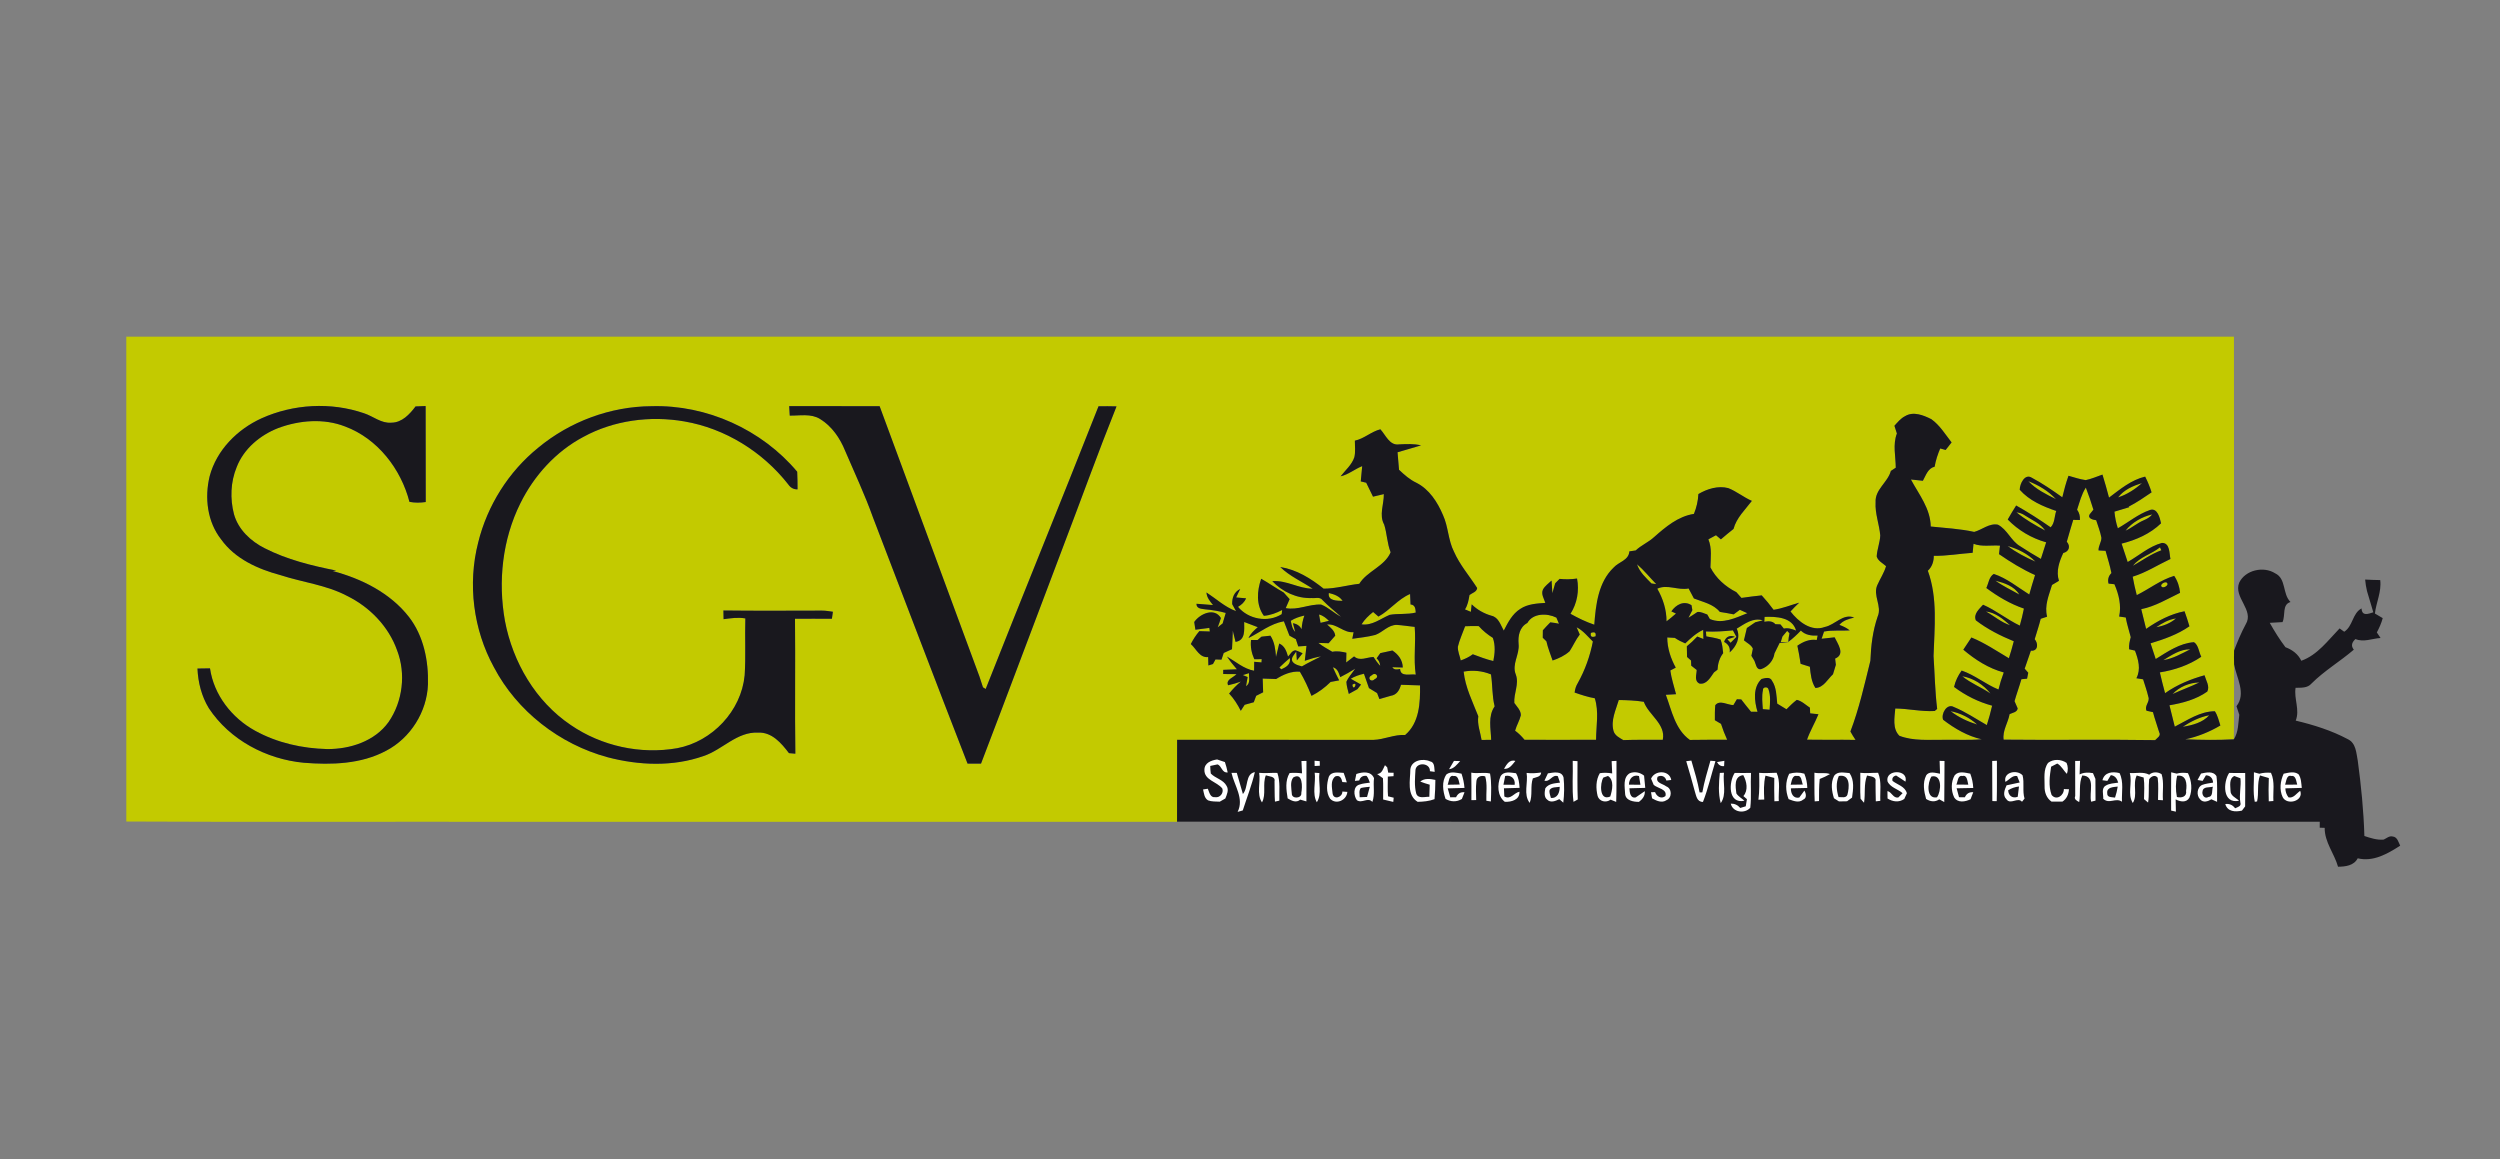 <?xml version="1.0" encoding="utf-8"?>
<!-- Generator: Adobe Illustrator 16.0.0, SVG Export Plug-In . SVG Version: 6.00 Build 0)  -->
<!DOCTYPE svg PUBLIC "-//W3C//DTD SVG 1.1//EN" "http://www.w3.org/Graphics/SVG/1.1/DTD/svg11.dtd">
<svg version="1.1" id="Calque_1" xmlns="http://www.w3.org/2000/svg" xmlns:xlink="http://www.w3.org/1999/xlink" x="0px" y="0px"
	 width="276px" height="128px" viewBox="0 0 276 128" enable-background="new 0 0 276 128" xml:space="preserve">
<rect x="0" y="0" width="276" height="128" fill="#808080" stroke="none"/>
<g>
	<rect x="130.321" y="82.359" fill="#FFFFFF" width="124.865" height="8.098"/>
	<g id="_x23_c3ca00ff">
		<path fill="#C3CA00" d="M13.945,37.167h232.682c0.027,11.552-0.006,23.105,0.016,34.656c-0.014,0.505-0.016,1.012,0,1.519
			c-0.021,2.761,0.01,5.522-0.029,8.283c-1.787,0.097-3.578,0.068-5.365,0c1.371-0.29,2.672-0.817,3.879-1.528
			c-0.18-0.533-0.291-1.103-0.609-1.572c-1.625,0.002-3.029,0.987-4.424,1.7c-0.193-0.789-0.393-1.575-0.588-2.361
			c1.461-0.246,2.949-0.643,4.174-1.51c0.311-0.575-0.146-1.238-0.303-1.803c-1.541,0.431-3.043,1.045-4.355,1.978
			c-0.205-0.763-0.402-1.525-0.576-2.296c1.625-0.259,3.209-0.794,4.576-1.725c-0.277-0.515-0.301-1.282-0.805-1.608
			c-1.57,0.106-2.928,1.053-4.227,1.859c-0.188-0.58-0.379-1.157-0.57-1.734c1.5-0.454,2.994-0.977,4.293-1.881
			c-0.162-0.559-0.342-1.112-0.541-1.658c-1.551,0.3-2.957,1.052-4.242,1.945c-0.184-0.726-0.363-1.45-0.539-2.176
			c1.539-0.311,2.891-1.131,4.287-1.806c-0.062-0.671-0.27-1.313-0.65-1.87c-1.506,0.449-2.742,1.439-4.131,2.127
			c-0.18-0.675-0.328-1.354-0.451-2.038c1.479-0.452,2.781-1.301,4.17-1.954c-0.137-0.621-0.039-1.787-0.938-1.773
			c-1.408,0.379-2.531,1.397-3.783,2.108c-0.225-0.677-0.445-1.354-0.674-2.03c1.594-0.395,3.166-1.089,4.357-2.241
			c-0.125-0.604-0.408-1.756-1.232-1.468c-1.293,0.443-2.357,1.351-3.537,2.017c-0.195-0.596-0.318-1.212-0.377-1.837
			c0.541-0.164,1.088-0.32,1.631-0.493L235,55.938c0.885-0.455,1.711-1.019,2.533-1.58c-0.191-0.599-0.424-1.182-0.711-1.737
			c-1.535,0.362-2.758,1.395-3.988,2.316c-0.225-0.852-0.461-1.7-0.725-2.541c-0.613,0.211-1.211,0.483-1.846,0.611
			c-0.654-0.089-1.275-0.306-1.902-0.481c-0.277,0.779-0.494,1.575-0.682,2.378c-1.082-0.771-2.182-1.528-3.357-2.153
			c-0.791-0.521-1.344,0.68-1.344,1.319c1.047,1.188,2.555,1.842,4.029,2.341c-0.209,0.588-0.154,1.343-0.615,1.805
			c-1.234-0.856-2.498-1.671-3.809-2.408c-0.324,0.51-0.633,1.024-0.93,1.547c1.166,1.199,2.633,2.066,4.244,2.518
			c-0.193,0.611-0.389,1.221-0.586,1.832c-0.777-0.444-1.543-0.912-2.293-1.403c-1.008-0.588-1.404-1.831-2.445-2.374
			c-0.961-0.193-1.744,0.559-2.623,0.796c-1.576-0.347-3.197-0.426-4.801-0.595c-0.025-1.978-1.297-3.535-2.186-5.193
			c0.438,0.041,0.877,0.097,1.322,0.141c0.332-0.59,0.549-1.374,1.297-1.554c0.117-0.695,0.34-1.364,0.615-2.012
			c0.15,0.042,0.451,0.125,0.6,0.167c0.215-0.279,0.43-0.559,0.656-0.833c-0.695-0.891-1.299-1.896-2.229-2.562
			c-0.867-0.439-1.992-0.899-2.904-0.337c-0.482,0.242-0.828,0.671-1.176,1.068c0.092,0.281,0.184,0.566,0.275,0.854
			c-0.473,1.215-0.135,2.516-0.125,3.772c-0.137,0.089-0.406,0.269-0.541,0.357c-0.348,1.278-1.771,2.054-1.686,3.464
			c-0.076,1.249,0.41,2.433,0.514,3.663c-0.033,0.786-0.35,1.528-0.395,2.314c0.145,0.504,0.672,0.741,1.035,1.073
			c-0.213,0.742-0.652,1.385-0.961,2.085c-0.525,1.154,0.549,2.333,0.031,3.489c-0.539,1.57-0.736,3.211-0.797,4.861
			c-0.65,2.629-1.244,5.287-2.207,7.821c0.172,0.316,0.363,0.624,0.566,0.925c-1.787-0.031-3.572,0.005-5.357-0.026
			c0.34-0.972,0.873-1.854,1.262-2.806c-0.23-0.023-0.684-0.073-0.914-0.099c-0.008-0.154-0.021-0.468-0.029-0.625
			c-0.471-0.306-0.891-0.736-1.449-0.864c-0.412,0.311-0.773,0.679-1.139,1.039c-0.34-0.212-0.682-0.415-1.02-0.622
			c-0.092-0.856-0.076-1.789-0.58-2.531c-0.197-0.46-0.793-0.287-1.156-0.19c-0.975,0.933-0.789,2.443-0.441,3.621
			c-0.24-0.006-0.48-0.006-0.717-0.008c-0.367-0.447-0.729-0.896-1.078-1.355c-0.121-0.006-0.361-0.016-0.484-0.021
			c-0.096,0.162-0.289,0.483-0.387,0.646c-0.645-0.006-1.514-0.616-1.998,0.011c-0.055,0.549-0.043,1.104-0.043,1.656
			c0.225,0.133,0.451,0.269,0.678,0.404c0.189,0.599,0.42,1.181,0.678,1.751c-1.375,0.015-2.746-0.009-4.119,0.023
			c-1.627-1.165-1.996-3.224-2.652-4.984c0.281-0.016,0.844-0.05,1.127-0.065c-0.217-0.87-0.512-1.727-0.633-2.617
			c0.152-0.078,0.451-0.235,0.602-0.316c-0.561-1.029-0.936-2.15-0.939-3.333c0.281,0.013,0.557,0.028,0.84,0.049
			c0.357,0.245,0.746,0.437,1.148,0.609c0.598-0.575,1.221-1.147,1.982-1.497c0.008,0.337,0.016,0.674,0.021,1.011
			c-0.227-0.091-0.451-0.183-0.676-0.274c-0.361,0.387-0.742,0.75-1.152,1.079c0.006,0.392,0.016,0.783,0.025,1.179
			c0.109,0.096,0.33,0.292,0.439,0.392c0.006,0.141,0.016,0.426,0.021,0.566c0.197,0.159,0.398,0.316,0.604,0.476
			c-0.004,0.52-0.303,1.188,0.295,1.499c0.812,0.142,1.215-0.685,1.613-1.23c0.098-0.075,0.293-0.225,0.391-0.3
			c0.033-0.658,0.213-1.299,0.623-1.826c-0.057-0.507-0.096-1.026-0.287-1.502c-0.514-0.173-1.051-0.25-1.574-0.351
			c-0.02-0.18-0.031-0.36-0.045-0.54c0.996,0.044,1.99-0.023,2.98-0.123c0.129,0.24,0.26,0.481,0.389,0.722
			c-0.158,0.161-0.482,0.49-0.643,0.652c-0.119-0.125-0.236-0.253-0.352-0.381l0.844-0.277c-0.586-0.232-1.021-0.003-1.207,0.56
			c0.459,0.242,0.697,0.624,0.615,1.159c0.74-0.669,1.23-1.644,0.779-2.625c0.859-0.516,1.822-1.262,2.881-0.914
			c-0.209,0.055-0.625,0.158-0.834,0.211c-0.312,0.214-0.621,0.423-0.93,0.636c-0.107,0.451-0.213,0.903-0.324,1.354
			c0.33,0.296,0.809,0.494,0.988,0.923c-0.049,0.264-0.105,0.527-0.162,0.791c0.078,0.128,0.234,0.387,0.312,0.515
			c0.188,0.337,0.211,1.095,0.781,0.948c0.729-0.253,1.355-0.938,1.453-1.729c0.186-0.389,0.377-0.775,0.57-1.159
			c0.277-0.028,0.828-0.084,1.102-0.109c-0.328,0.002-0.656,0.007-0.98,0.016c0.049-0.154,0.145-0.463,0.191-0.617
			c0.172-0.203,0.348-0.407,0.52-0.616l0.256,0.27c-0.064,0.311-0.119,0.624-0.131,0.942c0.502-0.368,0.957-0.797,1.385-1.248
			c0.506,0.501,1.174,0.582,1.855,0.551c-0.023,0.123-0.072,0.366-0.1,0.488c-0.787-0.12-1.504,0.19-2.137,0.633
			c0.137,0.66,0.262,1.327,0.357,1.998c0.338,0.104,0.678,0.212,1.02,0.321c0.086,0.802,0.158,1.653,0.615,2.346
			c0.895-0.032,1.344-0.967,1.936-1.513c0.1-0.351,0.207-0.694,0.32-1.042c-0.031-0.23-0.059-0.457-0.082-0.688
			c1.152-0.483,0.295-1.606-0.053-2.349c-0.482,0.053-0.963,0.107-1.441,0.159c0.082-0.269,0.172-0.532,0.271-0.796
			c0.932-0.181,1.887-0.068,2.832-0.129c-0.334-0.281-0.736-0.457-1.139-0.608c0.412-0.496,1.023-0.663,1.633-0.807
			c-1.225-0.491-2.111,0.814-3.24,1.037c-1.504,0.563-2.93-0.599-3.789-1.711c0.297-0.338,0.631-0.653,0.961-0.97
			c-0.943,0.262-1.855,0.646-2.83,0.787c-0.41-0.555-0.844-1.09-1.311-1.594c-0.75,0.078-1.494,0.175-2.236,0.282
			c-0.188-0.215-0.373-0.429-0.564-0.638c-1.193-0.596-2.252-1.536-2.863-2.732c0.021-1.037,0.189-2.098-0.225-3.098
			c0.279-0.154,0.561-0.307,0.842-0.455c0.133,0.115,0.404,0.342,0.541,0.457c0.453-0.395,0.92-0.778,1.395-1.152
			c0.326-1.229,1.279-2.113,2.025-3.095c-0.912-0.397-1.688-1.051-2.613-1.413c-1.125-0.285-2.316,0.083-3.291,0.658
			c-0.039,0.755-0.207,1.494-0.494,2.191c-1.74,0.267-3.119,1.432-4.395,2.558c-0.619,0.572-1.418,0.896-2.031,1.476
			c-0.234,0.037-0.469,0.07-0.701,0.103c-0.07,0.995-1.17,1.154-1.736,1.786c-1.695,1.622-1.969,4.094-2.135,6.309
			c-0.918-0.308-1.789-0.731-2.629-1.204c0.736-1.157,0.979-2.55,0.723-3.893c-0.641,0.095-1.285,0.11-1.926,0.04
			c-0.121,0.12-0.365,0.36-0.484,0.48c-0.105,0.368-0.207,0.734-0.314,1.1c-0.023-0.351-0.068-1.05-0.088-1.397
			c-0.33,0.326-0.742,0.588-0.957,1.008c-0.217,0.505,0.123,0.987,0.268,1.458c-0.943,0.067-1.947,0.117-2.76,0.661
			c-0.885,0.551-1.365,1.505-1.828,2.397c-0.35-0.61-0.568-1.463-1.355-1.64c-0.826-0.235-1.576-0.656-2.186-1.26
			c-0.025,0.207-0.068,0.622-0.092,0.831c-0.221-0.094-0.438-0.183-0.65-0.271c0.312-0.476,0.406-1.037,0.498-1.586
			c0.295-0.235,0.797-0.334,0.85-0.773c-0.857-1.337-1.92-2.552-2.566-4.02c-0.645-1.27-0.617-2.743-1.209-4.033
			c-0.605-1.427-1.508-2.843-2.928-3.563c-0.74-0.345-1.344-0.889-1.926-1.439c-0.047-0.646-0.102-1.29-0.164-1.933
			c0.861-0.262,1.732-0.491,2.594-0.761c-0.791-0.193-1.605-0.144-2.41-0.109c-1.059,0.167-1.484-1.024-2.078-1.664
			c-1.016,0.253-1.791,1.037-2.818,1.254c0,0.605,0.082,1.223-0.053,1.818c-0.275,0.846-0.988,1.434-1.521,2.118
			c0.873-0.196,1.564-0.8,2.385-1.126c-0.047,0.564-0.1,1.126-0.16,1.688c0.15,0.036,0.453,0.106,0.602,0.144
			c0.248,0.515,0.502,1.026,0.752,1.541c0.398-0.097,0.795-0.19,1.193-0.284c0.023,1.12-0.553,2.312,0.039,3.366
			c0.316,0.998,0.322,2.072,0.713,3.057c-0.668,1.567-2.598,2.077-3.461,3.482c-1.318,0.139-2.604,0.538-3.936,0.535
			c-1.4-1.12-2.986-2.105-4.789-2.39c1.037,1.016,2.385,1.593,3.58,2.393c-1.543,0-2.902-0.964-4.459-0.828
			c1.117,1.173,2.719,1.928,4.355,1.86c0.393,0.049,0.912-0.16,1.189,0.227c0.635,0.664,1.365,1.223,2.043,1.842
			c-0.768-0.389-1.393-1.039-2.197-1.348c-1.324-0.068-2.576,0.65-3.908,0.392c0.141-0.332,0.285-0.663,0.432-0.992
			c-0.223-0.246-0.439-0.491-0.658-0.734c-0.848-0.476-1.641-1.037-2.482-1.515c-0.463,1.337-0.58,2.886,0.295,4.091
			c0.713-0.058,1.389-0.309,2.018-0.643c-0.014,0.114-0.035,0.345-0.047,0.46c-1.541,0.966-3.666,0.574-4.826-0.805
			c0.385-0.228,0.719-0.521,0.889-0.943c-0.366-0.034-0.731-0.065-1.093-0.097c0.145-0.313,0.29-0.63,0.45-0.936
			c-0.669,0.316-0.915,0.97-0.889,1.678c0.144,0.256,0.285,0.512,0.426,0.771c-1.228-0.452-2.187-1.361-3.265-2.063
			c0.028,0.559,0.392,0.977,0.724,1.39c-0.611-0.045-1.221-0.097-1.829-0.142c-0.01,0.572,0.599,0.552,0.985,0.616
			c0.757,0.071,1.513,0.188,2.249,0.397c-0.112,0.387-0.23,0.771-0.343,1.157c-0.183,0.146-0.365,0.29-0.549,0.434
			c0.131-0.339,0.254-0.682,0.358-1.029c-0.711-1.196-2.317-0.475-2.946,0.437c0.041,0.282,0.083,0.567,0.128,0.852
			c0.512-0.073,1.028-0.128,1.544-0.201c0.013,0.1,0.036,0.298,0.049,0.397c-0.387-0.011-0.773-0.023-1.157-0.037
			c-0.374,0.434-0.685,0.915-0.942,1.424c0.598,0.522,0.969,1.539,1.914,1.438c0.008,0.308,0.016,0.616,0.026,0.924
			c0.125-0.039,0.379-0.117,0.505-0.156c0.07-0.125,0.211-0.381,0.281-0.51c0.165,0.008,0.496,0.021,0.661,0.026
			c0.06-0.183,0.183-0.551,0.245-0.736c0.304-0.142,0.606-0.282,0.915-0.418c0.044-0.683,0.062-1.364,0.089-2.043
			c0.075,0.308,0.227,0.928,0.303,1.235c1.126-0.172,0.948-1.358,0.953-2.197c0.499,0.196,0.998,0.39,1.501,0.575
			c-0.399,0.345-0.801,0.708-1.024,1.199c1.293-0.646,2.434-1.594,3.905-1.85c0.209,0.527,0.414,1.058,0.617,1.588
			c0.232,0.128,0.471,0.259,0.709,0.39c0.086,0.264,0.172,0.53,0.26,0.797c0.301-0.023,0.607-0.042,0.912-0.061
			c-0.072,0.546-0.133,1.095-0.191,1.646c0.588-0.204,1.182-0.387,1.795-0.484c-0.701,0.366-1.426,0.695-2.107,1.103
			c-0.525-0.128-1.418-0.386-0.998-1.117l0.369-0.525c0.016,0.245,0.051,0.736,0.068,0.982c0.211-0.264,0.422-0.528,0.637-0.789
			c-0.258-0.112-0.504-0.24-0.771-0.324c-0.406,0.003-0.584,0.446-0.842,0.687c-0.168-0.582-0.369-1.175-0.971-1.437
			c-0.123,0.491-0.238,0.985-0.355,1.477c-0.068-0.812-0.154-1.646-0.619-2.344c-0.248,0.029-0.738,0.081-0.986,0.11
			c-0.107,0.091-0.324,0.276-0.432,0.368c-0.18,0-0.541,0.003-0.721,0.003c-0.086,0.73,0.061,1.452,0.363,2.118
			c0.204-0.003,0.612-0.008,0.815-0.008c-0.006,0.089-0.018,0.269-0.023,0.36c-0.201-0.019-0.604-0.053-0.804-0.07
			c-0.003,0.248-0.011,0.744-0.014,0.992c-1.144-0.214-2.02-1.003-2.993-1.567c0.326,0.494,0.708,0.954,1.094,1.405
			c-0.504,0.019-1.008,0.045-1.509,0.063v0.459c0.488,0.006,0.979,0.011,1.471,0.011c-0.338,0.379-1.221,0.605-0.931,1.228
			c0.481-0.099,0.951-0.243,1.413-0.407c-0.48,0.392-0.911,0.842-1.301,1.322c0.527,0.563,0.94,1.217,1.288,1.906
			c0.107-0.167,0.321-0.499,0.429-0.666c0.334-0.092,0.669-0.186,1.003-0.279c0.088-0.238,0.178-0.476,0.266-0.711
			c0.254-0.131,0.51-0.258,0.768-0.387c-0.016-0.507-0.035-1.013-0.049-1.518c0.49,0.016,0.984,0.034,1.48,0.053
			c0.793-0.491,1.664-0.886,2.623-0.812c0.51,0.849,0.918,1.75,1.285,2.67c0.783-0.393,1.49-0.92,2.111-1.536
			c0.312-0.061,0.627-0.12,0.943-0.175c-0.24-0.479-0.484-0.954-0.693-1.445c0.529,0.131,0.65,0.646,0.816,1.09
			c0.562-0.282,1.109-0.596,1.645-0.93c-0.324,0.48-0.734,0.914-0.969,1.449c0.018,0.455,0.156,0.894,0.268,1.335
			c0.314-0.181,0.631-0.355,0.953-0.528c0.129-0.167,0.264-0.337,0.396-0.504c-0.381-0.214-0.762-0.429-1.139-0.646
			c0.451-0.267,0.947-0.436,1.459-0.551c0.188,0.528,0.367,1.056,0.555,1.583c0.299,0.183,0.596,0.368,0.898,0.551
			c0.062,0.165,0.191,0.497,0.256,0.661c0.41-0.123,0.828-0.245,1.244-0.36c0.668-0.097,0.971-0.619,1.137-1.217
			c0.699,0.023,1.4,0.047,2.102,0.067c0.031,1.912-0.066,4.141-1.645,5.479c-1.209-0.076-2.32,0.509-3.514,0.54
			c-7.219-0.016-14.438,0-21.659-0.008c-0.005,3.012,0.006,6.026-0.007,9.039c-24.563,0.005-49.127,0-73.689,0.002
			c-14.106-0.021-28.21,0.042-42.313-0.031V37.167 M87.127,44.839c0.018,0.348,0.042,0.695,0.06,1.043
			c1.113,0.018,2.341-0.248,3.344,0.373c1.314,0.802,2.208,2.124,2.777,3.529c1.042,2.439,2.179,4.841,3.069,7.343
			c3.484,9.06,6.917,18.135,10.441,27.178c0.493-0.005,0.99,0,1.485-0.002c3.044-7.944,6.014-15.917,9.036-23.871
			c1.982-5.186,3.858-10.415,5.925-15.566c-0.664-0.019-1.325-0.023-1.988-0.011c-4.099,10.423-8.349,20.791-12.458,31.212
			c-0.075-0.047-0.225-0.142-0.3-0.188c-0.126-0.408-0.257-0.811-0.395-1.209c-3.676-9.94-7.351-19.877-11.013-29.822
			C93.784,44.831,90.456,44.847,87.127,44.839 M28.876,46.182c-2.672,1.212-4.955,3.498-5.726,6.38
			c-0.58,2.363-0.271,5.041,1.27,6.992c1.538,2.147,4.054,3.269,6.533,3.935c2.445,0.799,5.067,1.081,7.366,2.296
			c2.492,1.223,4.579,3.367,5.518,6.003c0.995,2.578,0.632,5.658-0.943,7.929c-1.518,2.118-4.242,2.993-6.755,2.98
			c-2.754-0.063-5.536-0.683-7.96-2.017c-2.581-1.408-4.566-3.95-4.995-6.895c-0.462,0.008-0.922,0.011-1.384,0.021
			c0.067,1.531,0.454,3.064,1.256,4.379c2.312,3.506,6.343,5.63,10.479,6.021c3.063,0.242,6.321,0.161,9.093-1.324
			c2.69-1.4,4.512-4.3,4.619-7.33c0.07-2.602-0.476-5.338-2.096-7.438c-2.068-2.651-5.225-4.232-8.422-5.073
			c0.131-0.019,0.264-0.036,0.395-0.052c-2.709-0.536-5.438-1.205-7.912-2.469c-1.536-0.771-2.916-2.066-3.383-3.765
			c-0.441-1.695-0.374-3.545,0.295-5.172c0.778-2.038,2.591-3.548,4.587-4.326c2.346-0.87,5.021-1.097,7.388-0.175
			c3.581,1.335,6.167,4.681,7.105,8.322c0.596,0.112,1.199,0.102,1.797,0.019c-0.011-3.532-0.003-7.066-0.011-10.598
			c-0.37,0.013-0.741,0.028-1.112,0.044c-0.65,0.862-1.494,1.784-2.662,1.795c-1.129,0.1-2.014-0.716-3.03-1.042
			C36.533,44.369,32.393,44.597,28.876,46.182 M59.409,49.437c-3.263,2.644-5.611,6.379-6.614,10.452
			c-1.181,4.587-0.546,9.604,1.727,13.759c2.561,4.882,7.272,8.523,12.575,9.957c3.44,0.898,7.194,1.059,10.582-0.141
			c2.085-0.689,3.674-2.693,6.012-2.584c1.527-0.072,2.575,1.168,3.411,2.268c0.175,0.016,0.53,0.045,0.705,0.061
			c-0.07-4.964,0.014-9.933-0.039-14.898c1.358-0.013,2.717,0,4.075,0c0.037-0.258,0.073-0.517,0.109-0.772
			c-0.404-0.062-0.81-0.126-1.217-0.126c-3.623,0.009-7.246,0.032-10.869-0.013c0.002,0.319,0.008,0.64,0.018,0.959
			c0.794-0.107,1.602-0.225,2.403-0.084c-0.062,2.093,0.058,4.188-0.075,6.274c-0.374,3.939-3.579,7.32-7.442,8.054
			c-4.05,0.714-8.356-0.229-11.75-2.552c-3.888-2.612-6.413-6.946-7.275-11.504c-0.781-4.36-0.279-9.002,1.706-12.988
			c1.515-3.06,3.918-5.716,6.948-7.322c3.372-1.842,7.391-2.367,11.154-1.711c4.509,0.772,8.636,3.349,11.455,6.933
			c0.24,0.36,0.588,0.582,1.042,0.566c0.003-0.65-0.011-1.298-0.039-1.945c-3.908-4.66-9.997-7.409-16.076-7.233
			C67.394,44.865,62.899,46.542,59.409,49.437z"/>
		<path fill="#C3CA00" d="M223.928,53.123c1.137,0.441,2.215,1.081,3.049,1.982C225.895,54.567,224.762,54.019,223.928,53.123z"/>
		<path fill="#C3CA00" d="M233.84,54.912c0.631-0.833,1.652-1.29,2.637-1.57C235.699,54.016,234.824,54.594,233.84,54.912z"/>
		<path fill="#C3CA00" d="M229.309,56.273c0.277-0.829,0.482-1.701,0.967-2.442c0.314,0.799,0.582,1.613,0.836,2.437
			c-0.1,0.123-0.295,0.368-0.395,0.491c-0.309,0.488,0.379,0.627,0.701,0.674c0.203,0.643,0.459,1.275,0.58,1.943
			c-0.008,0.481-0.338,0.894-0.322,1.388c0.193,0.011,0.586,0.034,0.779,0.044c0.219,0.818,0.488,1.622,0.646,2.456
			c-0.32,0.318-0.436,0.718-0.318,1.162c0.162,0.019,0.488,0.055,0.65,0.073c0.494,1.131,0.779,2.33,0.525,3.565
			c0.18,0.026,0.543,0.079,0.723,0.104c0.129,0.736,0.371,1.447,0.555,2.174c-0.117,0.436-0.223,0.88-0.18,1.334
			c0.162,0.037,0.482,0.115,0.645,0.151c0.369,0.987,0.68,2.051,0.156,3.049c0.186,0.031,0.557,0.092,0.742,0.12
			c0.197,0.64,0.424,1.27,0.576,1.925c0.217,0.547-0.463,0.996-0.199,1.542c0.178,0.041,0.535,0.12,0.713,0.159
			c0.193,0.747,0.465,1.468,0.682,2.207c0.244,0.399-0.227,0.638-0.443,0.881c-5.578-0.087-11.154,0.013-16.73-0.053
			c-0.141-0.995,0.494-1.865,0.662-2.818c0.32-0.165,0.82-0.188,0.893-0.63c-0.109-0.271-0.225-0.538-0.348-0.802
			c0.229-0.815,0.525-1.609,0.758-2.422c0.156-0.016,0.469-0.047,0.625-0.06c0.033-0.165,0.1-0.491,0.131-0.656
			c-0.1-0.112-0.295-0.337-0.395-0.449c0.225-0.663,0.451-1.326,0.684-1.987c0.799,0.078,0.842-0.781,0.42-1.268
			c0.225-0.749,0.477-1.494,0.668-2.254c0.174-0.058,0.527-0.173,0.705-0.23c-0.32-1.217,0.197-2.358,0.539-3.503
			c0.254-0.151,0.51-0.303,0.766-0.457c-0.334-1.056,0.029-2.113,0.479-3.069c0.637-0.159,0.832-0.75,0.389-1.243
			c0.213-0.812,0.477-1.609,0.709-2.417c0.186,0.003,0.557,0.011,0.738,0.014C229.646,56.997,229.561,56.604,229.309,56.273z"/>
		<path fill="#C3CA00" d="M222.617,56.561c0.332,0.039,0.656,0.148,0.936,0.345c0.773,0.512,1.697,0.864,2.236,1.666
			C224.686,57.981,223.584,57.359,222.617,56.561z"/>
		<path fill="#C3CA00" d="M234.656,58.59c0.703-0.906,1.834-1.554,2.953-1.8c-0.252,0.309-0.596,0.502-0.951,0.653
			C235.945,57.746,235.357,58.269,234.656,58.59z"/>
		<path fill="#C3CA00" d="M217.875,60.034c0.936,0.355,1.949,0.129,2.924,0.204c-0.041,0.313-0.078,0.627-0.107,0.94
			c1.268,0.87,2.576,1.683,3.98,2.31c-0.225,0.713-0.443,1.426-0.639,2.147c-1.275-0.797-2.475-1.798-3.916-2.271
			c-0.525,0.301-0.58,1.042-0.826,1.552c1.27,0.943,2.646,1.764,4.152,2.272c-0.129,0.635-0.279,1.262-0.455,1.881
			c-1.406-0.671-2.623-1.68-4.057-2.307c-0.41,0.468-1.09,1.024-0.795,1.725c1.268,0.974,2.715,1.703,4.188,2.31
			c-0.162,0.629-0.342,1.256-0.541,1.875c-1.355-0.805-2.672-1.695-4.137-2.293c-0.303,0.449-0.604,0.898-0.896,1.348
			c1.311,1.107,2.795,2.063,4.467,2.513c-0.232,0.616-0.426,1.246-0.582,1.884c-1.418-0.572-2.607-1.596-4.066-2.093
			c-0.395,0.544-0.693,1.149-0.84,1.811c1.26,0.94,2.686,1.659,4.205,2.066c-0.16,0.724-0.367,1.434-0.586,2.142
			c-1.203-0.682-2.354-1.468-3.635-1.993c-0.773-0.444-1.455,0.768-1.186,1.408c1.264,0.969,2.688,1.808,4.258,2.152
			c-1.402,0.12-2.811,0.034-4.217,0.061c-1.627-0.019-3.324,0.151-4.871-0.444c-0.791-0.773-0.541-2.021-0.457-3.015
			c1.457,0.013,2.896,0.363,4.355,0.277c0.066-0.058,0.201-0.173,0.268-0.23c-0.24-1.94-0.271-3.895-0.398-5.844
			c0.1-3.132,0.469-6.399-0.633-9.411c0.471-0.434,0.66-1.02,0.658-1.648c1.439,0.023,2.857-0.235,4.293-0.335
			C217.811,60.695,217.842,60.366,217.875,60.034z"/>
		<path fill="#C3CA00" d="M221.645,60.277c1.143,0.319,2.236,0.867,3.07,1.727C223.643,61.537,222.574,60.988,221.645,60.277z"/>
		<path fill="#C3CA00" d="M235.475,62.462c0.768-0.99,2.045-1.275,2.99-2.038c0.037,0.081,0.107,0.245,0.145,0.329
			C237.475,61.16,236.51,61.871,235.475,62.462z"/>
		<path fill="#C3CA00" d="M180.727,62.292c0.775,0.663,1.41,1.465,2.121,2.194c-0.178-0.026-0.352-0.053-0.527-0.073
			C181.707,63.78,181.002,63.156,180.727,62.292z"/>
		<path fill="#C3CA00" d="M220.291,64.102c0.98,0.251,2.096,0.614,2.639,1.536C222.051,65.129,221.113,64.705,220.291,64.102z"/>
		<path fill="#C3CA00" d="M238.588,64.63c0.055-0.274,0.68-0.549,0.709-0.131C239.246,64.781,238.615,65.029,238.588,64.63z"/>
		<path fill="#C3CA00" d="M182.963,64.99c1.107-0.517,2.293,0.209,3.459-0.023c0.189,0.368,0.391,0.731,0.584,1.103
			c1.002,0.402,2.143,0.604,2.867,1.486c0.508,0.078,1.018,0.167,1.527,0.271c0.225-0.167,0.449-0.335,0.678-0.502
			c0.205,0.092,0.623,0.279,0.83,0.374c-1.299,0.512-2.74,1.243-4.139,0.643c-0.072-0.126-0.217-0.376-0.289-0.502
			c-0.357-0.109-0.705-0.326-1.086-0.274c-0.33,0.217-0.65,0.434-0.986,0.633c0.133-0.282,0.277-0.56,0.43-0.834
			c-0.023-0.138-0.072-0.412-0.094-0.548c-0.842-0.546-1.719-0.061-2.227,0.679c0.127,0.061,0.385,0.181,0.51,0.24
			c-0.338,0.301-0.686,0.591-1.045,0.862C183.99,67.315,183.592,66.095,182.963,64.99z"/>
		<path fill="#C3CA00" d="M146.703,65.466c0.582,0.138,1.174,0.348,1.52,0.869C147.625,66.325,146.553,66.349,146.703,65.466z"/>
		<path fill="#C3CA00" d="M152.178,68.07c1.264-0.69,2.146-1.92,3.494-2.492c0.018,0.384,0.031,0.771,0.053,1.154
			c0.52,0.044,0.541,0.488,0.574,0.894c-0.947,0.24-1.936,0.083-2.885,0.256c-1.01,0.423-1.93,1.209-3.1,1.047
			c0.33-0.538,0.789-0.974,1.277-1.365C151.785,67.73,151.982,67.9,152.178,68.07z"/>
		<path fill="#C3CA00" d="M136.794,66.205C136.915,66.346,136.915,66.346,136.794,66.205z"/>
		<path fill="#C3CA00" d="M219.242,67.506c1.059,0.117,1.904,0.838,2.672,1.521C220.926,68.705,220.139,68.002,219.242,67.506z"/>
		<path fill="#C3CA00" d="M142.5,68.535c0.459-0.29,0.971-0.46,1.502-0.577c-0.166,0.482-0.283,0.984-0.301,1.499
			c-0.217-0.374-0.539-0.591-0.961-0.65c0.062,0.24,0.189,0.719,0.252,0.959C142.656,69.437,142.598,68.966,142.5,68.535z"/>
		<path fill="#C3CA00" d="M145.619,67.843c0.438,0.097,0.777,0.389,1.096,0.694c-0.311,0.079-0.619,0.152-0.928,0.226
			C145.746,68.532,145.66,68.072,145.619,67.843z"/>
		<path fill="#C3CA00" d="M168.621,68.775c0.617-1.105,2.191-1.098,3.205-0.588c0.092,0.225,0.189,0.449,0.285,0.674
			c-0.316-0.06-0.635-0.128-0.955-0.154c-0.293,0.274-0.549,0.586-0.824,0.878c-0.002,0.207-0.008,0.616-0.01,0.822
			c0.102,0.1,0.301,0.299,0.402,0.395c0.162,0.727,0.441,1.419,0.684,2.119c0.678-0.232,1.346-0.538,1.879-1.027
			c0.393-0.601,0.678-1.271,1.121-1.841c-0.121-0.267-0.234-0.533-0.346-0.8c0.725,0.365,1.221,1.019,1.793,1.572
			c-0.314,1.602-0.867,3.158-1.664,4.585c-0.199,0.318-0.309,0.677-0.352,1.048c0.727,0.256,1.465,0.496,2.227,0.632
			c0.475,1.483,0.148,3.059,0.141,4.582c-2.633,0.016-5.264,0.008-7.896,0.002c-0.309-0.373-0.65-0.718-1.041-1.005
			c0.158-0.588,0.494-1.113,0.635-1.706c0-0.546-0.432-0.942-0.721-1.355c-0.078-1.061,0.547-2.082,0.166-3.127
			c-0.479-1.149,0.432-2.216,0.303-3.383C167.574,70.199,167.754,69.232,168.621,68.775z"/>
		<path fill="#C3CA00" d="M194.809,68.102c1.277-0.04,3.045,0.016,3.48,1.513c-0.436-0.162-0.883-0.332-1.352-0.217
			c-0.094-0.115-0.281-0.348-0.377-0.466c-0.139-0.005-0.422-0.018-0.562-0.023c-0.314-0.371-0.787-0.342-1.217-0.264
			C194.789,68.509,194.801,68.237,194.809,68.102z"/>
		<path fill="#C3CA00" d="M238.053,69.243c0.656-0.455,1.373-0.854,2.176-0.97C239.615,68.807,238.844,69.109,238.053,69.243z"/>
		<path fill="#C3CA00" d="M146.51,68.945c1.086-0.113,1.83,0.956,2.928,0.847c-0.037,0.182-0.109,0.548-0.145,0.73
			c0.852-0.123,1.717-0.206,2.551-0.429c0.82-0.302,1.432-1.12,2.369-1.104c0.658,0.042,1.311,0.154,1.969,0.22
			c0.148,1.755-0.146,3.519,0.117,5.269c-0.607-0.102-1.68,0.298-1.727-0.621c-0.311,0.062-0.676,0.13-0.859-0.199
			c0.385,0.006,0.77,0.016,1.154,0.034c-0.02-0.823-0.49-1.442-1.146-1.875c-0.445,0.096-0.891,0.195-1.334,0.289
			c-0.102,0.144-0.307,0.431-0.408,0.575c0.24,0.219,0.371,0.496,0.396,0.828c-0.283-0.296-0.521-0.63-0.738-0.975
			c-0.729,0.01-1.504,0.507-2.146-0.065c-0.297,0.22-0.582,0.444-0.873,0.669c0.006-0.357,0.016-0.719,0.023-1.076
			c-0.51-0.117-1.031-0.212-1.551-0.104c-0.518-0.318-1.066-0.591-1.537-0.978c0.373,0,0.75,0.011,1.127,0.032
			c0.24-0.279,0.482-0.56,0.73-0.833C147.348,69.624,146.891,69.29,146.51,68.945z"/>
		<path fill="#C3CA00" d="M161.748,69.139c0.5-0.026,1.002-0.032,1.506-0.016c0.449,0.512,0.984,0.938,1.559,1.301
			c0.295,0.83,0.225,1.711,0.051,2.557c-0.777-0.183-1.518-0.47-2.262-0.749c-0.406,0.303-0.863,0.517-1.336,0.682
			c-0.102-0.507-0.346-0.995-0.316-1.523C161.135,70.614,161.48,69.888,161.748,69.139z"/>
		<path fill="#C3CA00" d="M175.633,69.872c0.426-0.154,0.598-0.028,0.518,0.377C175.719,70.4,175.547,70.274,175.633,69.872z"/>
		<path fill="#C3CA00" d="M238.828,72.879c0.918-0.549,1.855-1.217,2.979-1.196C240.848,72.155,239.896,72.722,238.828,72.879z"/>
		<path fill="#C3CA00" d="M141.248,73.689c0.373-0.355,0.752-0.711,1.148-1.045c0.139,0.694-0.402,1.019-0.951,1.246
			C141.396,73.841,141.297,73.738,141.248,73.689z"/>
		<path fill="#C3CA00" d="M161.586,74.146c1.018-0.187,2.059-0.092,3.018,0.308c0.186,1.17,0.109,2.372,0.406,3.527
			c-0.766,1.1-0.414,2.455-0.385,3.696c-0.355,0.002-0.707,0.007-1.059,0.013c-0.141-0.875-0.494-1.716-0.363-2.615
			C162.574,77.469,161.77,75.892,161.586,74.146z"/>
		<path fill="#C3CA00" d="M137.204,74.527c0.23-0.06,0.452-0.136,0.68-0.212c-0.005,0.496,0.188,1.121-0.323,1.442
			c0.055-0.34,0.114-0.677,0.18-1.011C137.606,74.692,137.337,74.582,137.204,74.527z"/>
		<path fill="#C3CA00" d="M151.445,74.551c0.416-0.429,0.904,0.193,0.32,0.426C151.352,75.41,150.871,74.81,151.445,74.551z"/>
		<path fill="#C3CA00" d="M216.633,74.653c1.238,0.222,2.346,0.932,3.117,1.914C218.746,75.87,217.568,75.439,216.633,74.653z"/>
		<path fill="#C3CA00" d="M239.85,76.625c0.758-0.81,1.859-1.257,2.965-1.285C241.846,75.812,240.824,76.168,239.85,76.625z"/>
		<path fill="#C3CA00" d="M149.301,75.593C150.021,75.107,149.414,76.477,149.301,75.593z"/>
		<path fill="#C3CA00" d="M194.629,76.191c-0.047-0.365,0.523-0.407,0.602-0.12c0.271,0.729,0.18,1.522,0.133,2.283
			c-0.254-0.021-0.502-0.042-0.75-0.065C194.568,77.592,194.479,76.881,194.629,76.191z"/>
		<path fill="#C3CA00" d="M178.131,80.687c-0.316-1.17,0.258-2.307,0.582-3.405c0.922,0.013,1.848,0.047,2.764,0.195
			c0.543,1.481,2.445,2.44,2.096,4.195c-1.453,0.021-2.908-0.023-4.357,0.037C178.791,81.45,178.271,81.21,178.131,80.687z"/>
		<path fill="#C3CA00" d="M215.348,78.514c1.078,0.209,2.117,0.724,2.928,1.474C217.229,79.66,216.215,79.188,215.348,78.514z"/>
		<path fill="#C3CA00" d="M240.979,80.235c0.891-0.58,1.863-1.074,2.918-1.272C243.195,79.771,242.002,80.078,240.979,80.235z"/>
	</g>
	<g id="_x23_19181eff">
		<path fill="#19181E" d="M87.127,44.839c3.328,0.008,6.656-0.008,9.984,0.008c3.662,9.945,7.337,19.882,11.013,29.822
			c0.139,0.399,0.27,0.802,0.395,1.209c0.075,0.047,0.225,0.142,0.3,0.188c4.109-10.42,8.359-20.788,12.458-31.211
			c0.664-0.014,1.325-0.008,1.988,0.01c-2.066,5.151-3.942,10.382-5.925,15.566c-3.022,7.954-5.992,15.928-9.035,23.871
			c-0.496,0.003-0.993-0.003-1.486,0.003c-3.524-9.044-6.957-18.119-10.441-27.178c-0.891-2.503-2.027-4.903-3.069-7.344
			c-0.569-1.405-1.463-2.727-2.776-3.529c-1.004-0.621-2.231-0.354-3.344-0.373C87.169,45.534,87.145,45.187,87.127,44.839z"/>
		<path fill="#19181E" d="M28.876,46.182c3.517-1.585,7.656-1.812,11.309-0.559c1.017,0.326,1.901,1.142,3.03,1.042
			c1.168-0.011,2.012-0.933,2.662-1.795c0.371-0.016,0.742-0.031,1.112-0.044c0.008,3.531,0,7.066,0.011,10.598
			c-0.598,0.084-1.201,0.095-1.797-0.019c-0.938-3.641-3.524-6.987-7.105-8.322c-2.367-0.922-5.042-0.695-7.388,0.175
			c-1.996,0.778-3.809,2.289-4.587,4.326c-0.669,1.628-0.736,3.477-0.295,5.173c0.467,1.697,1.847,2.993,3.383,3.764
			c2.474,1.265,5.203,1.933,7.912,2.469c-0.131,0.016-0.264,0.034-0.395,0.052c3.197,0.842,6.354,2.422,8.422,5.073
			c1.62,2.101,2.166,4.836,2.096,7.438c-0.107,3.03-1.929,5.93-4.619,7.33c-2.771,1.485-6.029,1.567-9.093,1.324
			c-4.136-0.392-8.166-2.516-10.479-6.021c-0.802-1.313-1.188-2.847-1.256-4.378c0.462-0.011,0.922-0.014,1.384-0.021
			c0.429,2.944,2.414,5.486,4.995,6.895c2.424,1.334,5.206,1.953,7.96,2.017c2.513,0.013,5.237-0.862,6.755-2.98
			c1.575-2.271,1.938-5.35,0.943-7.929c-0.938-2.636-3.025-4.78-5.518-6.003c-2.299-1.215-4.921-1.496-7.366-2.296
			c-2.479-0.666-4.995-1.787-6.533-3.934c-1.541-1.952-1.85-4.629-1.27-6.993C23.921,49.68,26.205,47.394,28.876,46.182z"/>
		<path fill="#19181E" d="M59.409,49.437c3.49-2.895,7.985-4.571,12.525-4.592c6.079-0.176,12.168,2.573,16.076,7.233
			c0.028,0.647,0.042,1.295,0.039,1.946c-0.454,0.015-0.802-0.207-1.042-0.567c-2.819-3.584-6.946-6.159-11.455-6.933
			c-3.764-0.656-7.782-0.131-11.154,1.711c-3.03,1.606-5.434,4.263-6.948,7.322c-1.985,3.986-2.487,8.628-1.706,12.988
			c0.862,4.558,3.388,8.892,7.275,11.504c3.394,2.322,7.7,3.266,11.75,2.552c3.863-0.733,7.068-4.114,7.442-8.054
			c0.133-2.087,0.013-4.182,0.075-6.274c-0.802-0.141-1.609-0.023-2.403,0.084c-0.01-0.319-0.016-0.64-0.018-0.959
			c3.623,0.045,7.246,0.021,10.869,0.014c0.407,0,0.812,0.062,1.217,0.125c-0.036,0.256-0.072,0.515-0.109,0.772
			c-1.358,0-2.717-0.013-4.075,0c0.053,4.967-0.031,9.935,0.039,14.898c-0.175-0.017-0.53-0.045-0.705-0.061
			c-0.836-1.1-1.884-2.34-3.411-2.268c-2.338-0.109-3.927,1.895-6.012,2.584c-3.388,1.199-7.142,1.039-10.582,0.141
			c-5.303-1.434-10.015-5.075-12.575-9.957c-2.272-4.154-2.907-9.172-1.727-13.759C53.797,55.815,56.146,52.08,59.409,49.437z"/>
		<path fill="#19181E" d="M210.32,45.944c0.912-0.562,2.039-0.102,2.906,0.337c0.93,0.666,1.533,1.672,2.229,2.562
			c-0.229,0.274-0.443,0.554-0.656,0.833c-0.148-0.041-0.449-0.125-0.602-0.167c-0.273,0.647-0.496,1.316-0.613,2.012
			c-0.75,0.18-0.967,0.964-1.299,1.554c-0.443-0.044-0.883-0.099-1.322-0.141c0.889,1.659,2.16,3.216,2.188,5.193
			c1.604,0.17,3.223,0.248,4.801,0.596c0.877-0.238,1.662-0.99,2.623-0.797c1.039,0.543,1.436,1.787,2.445,2.374
			c0.748,0.491,1.514,0.959,2.293,1.403c0.195-0.611,0.391-1.221,0.584-1.831c-1.611-0.452-3.076-1.319-4.244-2.519
			c0.297-0.522,0.605-1.037,0.93-1.547c1.312,0.737,2.576,1.552,3.809,2.409c0.463-0.463,0.408-1.218,0.617-1.806
			c-1.477-0.499-2.984-1.151-4.031-2.34c0-0.641,0.555-1.842,1.346-1.319c1.174,0.624,2.275,1.382,3.355,2.152
			c0.189-0.802,0.406-1.599,0.682-2.377c0.627,0.175,1.25,0.392,1.902,0.48c0.635-0.128,1.232-0.399,1.848-0.611
			c0.264,0.841,0.498,1.69,0.723,2.542c1.23-0.923,2.453-1.954,3.99-2.317c0.287,0.557,0.52,1.139,0.709,1.737
			c-0.822,0.562-1.646,1.126-2.533,1.58l0.062,0.058c-0.543,0.173-1.09,0.329-1.629,0.493c0.057,0.625,0.18,1.241,0.375,1.837
			c1.182-0.666,2.244-1.572,3.537-2.017c0.826-0.287,1.107,0.864,1.232,1.468c-1.189,1.152-2.764,1.847-4.355,2.241
			c0.227,0.677,0.449,1.354,0.672,2.03c1.252-0.711,2.375-1.729,3.783-2.108c0.898-0.013,0.803,1.152,0.938,1.773
			c-1.389,0.653-2.689,1.502-4.168,1.954c0.123,0.685,0.271,1.364,0.449,2.038c1.389-0.688,2.625-1.678,4.133-2.127
			c0.381,0.557,0.586,1.199,0.65,1.871c-1.398,0.674-2.75,1.494-4.287,1.805c0.174,0.727,0.355,1.45,0.537,2.176
			c1.287-0.894,2.691-1.646,4.242-1.945c0.199,0.546,0.379,1.1,0.541,1.658c-1.297,0.904-2.791,1.427-4.291,1.881
			c0.189,0.578,0.381,1.155,0.568,1.734c1.299-0.807,2.658-1.752,4.227-1.859c0.506,0.326,0.529,1.095,0.805,1.609
			c-1.365,0.93-2.951,1.465-4.576,1.725c0.176,0.77,0.371,1.533,0.578,2.295c1.311-0.932,2.812-1.546,4.354-1.977
			c0.156,0.563,0.613,1.228,0.303,1.802c-1.225,0.867-2.713,1.265-4.174,1.51c0.195,0.786,0.395,1.573,0.588,2.361
			c1.395-0.713,2.801-1.697,4.426-1.7c0.318,0.471,0.428,1.039,0.607,1.572c-1.207,0.711-2.508,1.238-3.879,1.528
			c1.787,0.068,3.578,0.098,5.365,0c0.525-0.817,0.48-1.786,0.604-2.708c-0.102-0.319-0.209-0.635-0.311-0.949
			c1.1-1.415,0-3.127-0.264-4.626c-0.016-0.507-0.014-1.014,0-1.518c0.373-0.99,0.783-1.967,1.285-2.899
			c0.965-1.562-1.375-2.968-0.721-4.596c0.666-1.395,2.68-1.852,3.963-1.037c1.258,0.596,0.785,2.266,1.703,3.174
			c-0.961,0.268-0.535,1.489-0.883,2.216c-0.471,0.026-0.949,0.052-1.41,0.081c0.521,0.927,1.09,1.847,1.734,2.69
			c0.754,0.282,1.395,0.752,1.75,1.497c1.791-0.636,2.951-2.255,4.227-3.571c0.129,0.094,0.381,0.277,0.51,0.368
			c0.971-0.622,0.891-2.032,1.912-2.576c0.055,0.912,0.746,0.596,1.301,0.429c-0.225-0.783-0.471-1.56-0.697-2.341
			c-0.1-0.42-0.17-0.846-0.207-1.274c0.555,0.034,1.107,0.047,1.666,0.058c0.16,1.282-0.443,2.447-0.588,3.691
			c0.285,0.17,0.572,0.339,0.863,0.509c-0.145,0.557-0.383,1.079-0.65,1.58c0.102,0.154,0.309,0.46,0.412,0.614
			c-0.924,0.056-1.867,0.499-2.77,0.115c-0.373,0.337-0.545,0.733-0.182,1.173c-1.516,1.301-3.256,2.324-4.674,3.74
			c-0.439,0.521-1.146,0.452-1.756,0.471c-0.195,1.22,0.492,2.43,0.016,3.623c1.986,0.471,3.961,1.092,5.766,2.056
			c0.898,0.434,0.92,1.533,1.086,2.385c0.371,2.751,0.648,5.521,0.729,8.297c0.688,0.229,1.391,0.463,2.129,0.397
			c0.309-0.136,0.619-0.441,0.99-0.343c0.523,0.045,0.641,0.625,0.832,1.014c-1.391,0.891-2.973,1.813-4.689,1.393
			c-0.41,0.812-1.363,0.925-2.172,0.93c-0.414-1.471-1.488-2.698-1.473-4.292c-0.137-0.005-0.408-0.013-0.547-0.016
			c0-0.167,0.004-0.496,0.004-0.661c-42.053-0.002-84.104,0.003-126.156-0.002c0.013-3.012,0.003-6.026,0.008-9.038
			c7.22,0.007,14.441-0.009,21.658,0.007c1.193-0.031,2.305-0.616,3.514-0.54c1.578-1.338,1.678-3.565,1.645-5.479
			c-0.701-0.021-1.402-0.044-2.102-0.067c-0.166,0.598-0.469,1.12-1.137,1.217c-0.416,0.114-0.834,0.237-1.244,0.36
			c-0.064-0.164-0.193-0.496-0.256-0.661c-0.303-0.183-0.6-0.368-0.898-0.551c-0.188-0.527-0.367-1.055-0.553-1.583
			c-0.512,0.115-1.01,0.285-1.461,0.551c0.377,0.217,0.758,0.431,1.139,0.646c-0.133,0.168-0.266,0.337-0.396,0.504
			c-0.322,0.173-0.639,0.348-0.953,0.528c-0.111-0.441-0.248-0.88-0.268-1.335c0.234-0.535,0.645-0.969,0.969-1.449
			c-0.535,0.334-1.08,0.647-1.645,0.93c-0.164-0.444-0.289-0.959-0.816-1.089c0.209,0.49,0.453,0.966,0.693,1.444
			c-0.316,0.055-0.629,0.114-0.943,0.175c-0.621,0.616-1.326,1.144-2.111,1.536c-0.367-0.92-0.775-1.821-1.285-2.67
			c-0.959-0.073-1.83,0.321-2.621,0.812c-0.498-0.019-0.99-0.037-1.482-0.053c0.014,0.505,0.035,1.011,0.049,1.518
			c-0.258,0.129-0.514,0.257-0.768,0.387c-0.088,0.235-0.178,0.473-0.266,0.711c-0.334,0.094-0.669,0.188-1.003,0.279
			c-0.107,0.167-0.321,0.499-0.429,0.666c-0.347-0.689-0.76-1.343-1.288-1.906c0.39-0.48,0.82-0.931,1.301-1.322
			c-0.462,0.165-0.932,0.309-1.413,0.407c-0.289-0.622,0.593-0.849,0.931-1.228c-0.491,0-0.982-0.005-1.471-0.011v-0.459
			c0.501-0.019,1.006-0.045,1.51-0.063c-0.387-0.451-0.769-0.911-1.095-1.405c0.974,0.564,1.85,1.354,2.994,1.567
			c0.002-0.248,0.01-0.744,0.013-0.992c0.201,0.018,0.603,0.052,0.804,0.07c0.006-0.092,0.018-0.271,0.023-0.36
			c-0.203,0-0.611,0.005-0.815,0.008c-0.303-0.666-0.449-1.388-0.362-2.118c0.18,0,0.541-0.003,0.72-0.003
			c0.107-0.092,0.324-0.277,0.432-0.368c0.248-0.029,0.738-0.081,0.986-0.11c0.465,0.698,0.551,1.531,0.619,2.344
			c0.117-0.491,0.232-0.985,0.355-1.477c0.602,0.262,0.803,0.854,0.973,1.437c0.256-0.24,0.434-0.684,0.84-0.687
			c0.268,0.084,0.514,0.212,0.771,0.324c-0.215,0.261-0.426,0.525-0.637,0.789c-0.018-0.246-0.053-0.736-0.068-0.982l-0.369,0.525
			c-0.42,0.731,0.473,0.989,0.998,1.117c0.682-0.407,1.406-0.736,2.107-1.103c-0.613,0.098-1.205,0.28-1.793,0.484
			c0.057-0.552,0.117-1.101,0.189-1.646c-0.305,0.019-0.611,0.037-0.912,0.061c-0.088-0.267-0.174-0.533-0.26-0.797
			c-0.238-0.131-0.477-0.262-0.709-0.39c-0.203-0.53-0.408-1.061-0.615-1.588c-1.471,0.256-2.613,1.204-3.906,1.85
			c0.223-0.491,0.624-0.854,1.023-1.199c-0.503-0.186-1.002-0.379-1.501-0.575c-0.005,0.839,0.173,2.025-0.953,2.197
			c-0.075-0.308-0.227-0.928-0.303-1.235c-0.026,0.679-0.045,1.361-0.089,2.043c-0.309,0.136-0.611,0.276-0.914,0.418
			c-0.063,0.186-0.186,0.554-0.246,0.736c-0.164-0.005-0.496-0.019-0.66-0.026c-0.071,0.129-0.212,0.385-0.282,0.51
			c-0.126,0.039-0.379,0.117-0.504,0.156c-0.012-0.308-0.019-0.616-0.026-0.924c-0.946,0.102-1.317-0.915-1.915-1.438
			c0.259-0.509,0.569-0.99,0.942-1.424c0.385,0.014,0.771,0.026,1.157,0.037c-0.013-0.1-0.036-0.298-0.049-0.397
			c-0.515,0.073-1.032,0.128-1.544,0.201c-0.044-0.284-0.086-0.569-0.128-0.852c0.63-0.911,2.236-1.633,2.946-0.437
			c-0.104,0.348-0.227,0.69-0.357,1.029c0.183-0.144,0.365-0.287,0.548-0.434c0.113-0.386,0.23-0.771,0.343-1.157
			c-0.736-0.209-1.491-0.326-2.249-0.397c-0.387-0.064-0.995-0.044-0.985-0.616c0.609,0.045,1.218,0.097,1.829,0.142
			c-0.332-0.413-0.694-0.831-0.724-1.39c1.079,0.702,2.037,1.611,3.266,2.063c-0.142-0.259-0.282-0.515-0.426-0.771
			c-0.026-0.708,0.219-1.361,0.888-1.678c-0.159,0.306-0.306,0.622-0.449,0.936c0.36,0.031,0.726,0.062,1.092,0.097
			c-0.17,0.423-0.504,0.716-0.888,0.943c1.159,1.379,3.284,1.771,4.825,0.805c0.012-0.115,0.033-0.346,0.047-0.46
			c-0.629,0.334-1.303,0.585-2.018,0.643c-0.875-1.204-0.756-2.754-0.295-4.091c0.842,0.478,1.635,1.039,2.482,1.515
			c0.219,0.243,0.436,0.488,0.658,0.734c-0.146,0.329-0.289,0.66-0.432,0.992c1.332,0.259,2.584-0.459,3.908-0.392
			c0.805,0.309,1.43,0.959,2.197,1.348c-0.676-0.619-1.408-1.178-2.043-1.842c-0.277-0.387-0.797-0.178-1.188-0.227
			c-1.639,0.067-3.24-0.688-4.357-1.86c1.557-0.136,2.918,0.828,4.459,0.828c-1.195-0.8-2.543-1.377-3.58-2.393
			c1.803,0.284,3.389,1.27,4.789,2.39c1.332,0.003,2.617-0.396,3.936-0.535c0.863-1.405,2.793-1.915,3.463-3.482
			c-0.393-0.984-0.398-2.059-0.713-3.056c-0.594-1.056-0.018-2.247-0.041-3.367c-0.398,0.094-0.795,0.188-1.193,0.284
			c-0.25-0.515-0.504-1.026-0.752-1.541c-0.148-0.037-0.451-0.107-0.602-0.144c0.061-0.562,0.113-1.123,0.16-1.688
			c-0.82,0.326-1.512,0.93-2.385,1.126c0.533-0.685,1.246-1.272,1.521-2.118c0.135-0.596,0.053-1.212,0.053-1.818
			c1.027-0.217,1.803-1.001,2.818-1.254c0.594,0.64,1.02,1.831,2.078,1.664c0.805-0.034,1.619-0.084,2.41,0.109
			c-0.861,0.27-1.732,0.499-2.594,0.761c0.062,0.643,0.117,1.287,0.164,1.933c0.584,0.551,1.186,1.095,1.926,1.439
			c1.422,0.721,2.322,2.137,2.928,3.563c0.592,1.29,0.564,2.764,1.209,4.033c0.646,1.468,1.709,2.683,2.566,4.02
			c-0.053,0.439-0.555,0.538-0.85,0.773c-0.092,0.549-0.186,1.11-0.498,1.586c0.213,0.089,0.43,0.178,0.65,0.271
			c0.023-0.209,0.068-0.624,0.092-0.831c0.611,0.604,1.361,1.024,2.186,1.26c0.787,0.178,1.006,1.029,1.355,1.64
			c0.463-0.893,0.943-1.847,1.828-2.397c0.812-0.544,1.816-0.593,2.76-0.661c-0.145-0.471-0.484-0.953-0.268-1.458
			c0.215-0.42,0.627-0.682,0.957-1.008c0.02,0.348,0.064,1.047,0.088,1.397c0.107-0.366,0.209-0.731,0.314-1.1
			c0.119-0.12,0.363-0.36,0.486-0.48c0.639,0.07,1.285,0.055,1.924-0.04c0.256,1.343,0.014,2.735-0.723,3.893
			c0.84,0.473,1.711,0.896,2.629,1.204c0.166-2.215,0.439-4.687,2.135-6.309c0.566-0.632,1.668-0.791,1.738-1.786
			c0.232-0.032,0.465-0.065,0.699-0.103c0.613-0.58,1.414-0.903,2.033-1.476c1.273-1.126,2.652-2.291,4.393-2.558
			c0.287-0.697,0.455-1.437,0.494-2.191c0.975-0.575,2.166-0.943,3.291-0.658c0.926,0.362,1.701,1.016,2.613,1.413
			c-0.744,0.981-1.699,1.865-2.025,3.095c-0.475,0.374-0.939,0.758-1.395,1.152c-0.137-0.115-0.408-0.342-0.541-0.457
			c-0.281,0.148-0.561,0.301-0.842,0.455c0.414,1,0.246,2.061,0.225,3.098c0.611,1.196,1.67,2.137,2.863,2.732
			c0.191,0.209,0.377,0.423,0.564,0.638c0.742-0.107,1.486-0.204,2.236-0.282c0.467,0.504,0.902,1.039,1.312,1.594
			c0.973-0.142,1.885-0.525,2.828-0.787c-0.33,0.316-0.664,0.633-0.961,0.97c0.859,1.112,2.285,2.274,3.791,1.711
			c1.127-0.223,2.014-1.528,3.238-1.037c-0.609,0.144-1.221,0.311-1.633,0.807c0.402,0.151,0.805,0.327,1.139,0.608
			c-0.945,0.061-1.898-0.052-2.832,0.129c-0.1,0.264-0.189,0.527-0.271,0.796c0.479-0.052,0.959-0.106,1.441-0.159
			c0.348,0.742,1.205,1.865,0.053,2.349c0.023,0.23,0.051,0.457,0.082,0.688c-0.113,0.348-0.221,0.691-0.318,1.042
			c-0.594,0.546-1.043,1.48-1.938,1.513c-0.457-0.692-0.529-1.544-0.615-2.346c-0.342-0.11-0.682-0.217-1.02-0.321
			c-0.096-0.671-0.221-1.338-0.357-1.998c0.633-0.441,1.352-0.753,2.137-0.633c0.027-0.122,0.076-0.365,0.1-0.488
			c-0.682,0.031-1.35-0.05-1.855-0.551c-0.428,0.451-0.883,0.88-1.383,1.248c0.01-0.318,0.064-0.632,0.129-0.942l-0.256-0.27
			c-0.172,0.209-0.346,0.413-0.52,0.617c-0.047,0.153-0.143,0.462-0.189,0.616c0.324-0.008,0.65-0.014,0.979-0.016
			c-0.273,0.025-0.824,0.081-1.102,0.109c-0.193,0.384-0.385,0.771-0.57,1.159c-0.096,0.792-0.723,1.477-1.453,1.729
			c-0.57,0.146-0.594-0.611-0.779-0.948c-0.08-0.128-0.236-0.386-0.314-0.515c0.059-0.264,0.113-0.527,0.162-0.791
			c-0.18-0.429-0.658-0.627-0.986-0.923c0.109-0.451,0.217-0.903,0.322-1.354c0.309-0.213,0.617-0.421,0.932-0.636
			c0.209-0.052,0.623-0.156,0.832-0.211c-1.059-0.348-2.021,0.398-2.881,0.914c0.451,0.981-0.039,1.956-0.779,2.625
			c0.082-0.535-0.156-0.917-0.615-1.159c0.186-0.562,0.621-0.792,1.207-0.56l-0.844,0.277c0.115,0.128,0.232,0.256,0.352,0.381
			c0.16-0.161,0.484-0.491,0.643-0.652c-0.129-0.24-0.26-0.481-0.389-0.722c-0.99,0.1-1.984,0.167-2.98,0.123
			c0.014,0.18,0.027,0.36,0.045,0.541c0.525,0.1,1.061,0.177,1.574,0.35c0.191,0.476,0.23,0.995,0.289,1.502
			c-0.41,0.528-0.592,1.168-0.625,1.826c-0.098,0.075-0.293,0.225-0.389,0.3c-0.4,0.546-0.803,1.372-1.615,1.23
			c-0.598-0.311-0.299-0.979-0.295-1.499c-0.203-0.159-0.406-0.316-0.604-0.476c-0.006-0.141-0.016-0.426-0.021-0.566
			c-0.109-0.1-0.328-0.296-0.439-0.392c-0.01-0.396-0.02-0.787-0.025-1.179c0.41-0.329,0.791-0.692,1.152-1.079
			c0.225,0.092,0.449,0.184,0.676,0.274c-0.006-0.337-0.014-0.674-0.021-1.011c-0.762,0.35-1.383,0.922-1.982,1.497
			c-0.402-0.173-0.791-0.364-1.148-0.609c-0.281-0.021-0.559-0.037-0.838-0.049c0.002,1.183,0.377,2.304,0.938,3.333
			c-0.148,0.081-0.449,0.238-0.602,0.316c0.121,0.891,0.416,1.747,0.633,2.617c-0.283,0.016-0.844,0.05-1.127,0.065
			c0.656,1.761,1.025,3.819,2.652,4.984c1.373-0.032,2.744-0.009,4.119-0.023c-0.258-0.57-0.488-1.152-0.676-1.751
			c-0.229-0.136-0.455-0.271-0.68-0.404c0-0.552-0.012-1.107,0.045-1.656c0.482-0.627,1.352-0.017,1.998-0.011
			c0.096-0.162,0.289-0.483,0.387-0.646c0.121,0.006,0.363,0.016,0.482,0.021c0.35,0.459,0.711,0.908,1.078,1.355
			c0.236,0.002,0.477,0.002,0.717,0.008c-0.348-1.179-0.533-2.688,0.441-3.621c0.363-0.097,0.959-0.269,1.156,0.19
			c0.504,0.742,0.488,1.675,0.58,2.531c0.338,0.207,0.68,0.41,1.02,0.622c0.365-0.36,0.727-0.729,1.139-1.039
			c0.559,0.127,0.98,0.559,1.449,0.864c0.008,0.157,0.021,0.471,0.029,0.625c0.23,0.025,0.684,0.075,0.914,0.099
			c-0.389,0.951-0.922,1.834-1.262,2.806c1.785,0.031,3.572-0.005,5.357,0.026c-0.203-0.301-0.395-0.608-0.566-0.925
			c0.963-2.534,1.557-5.193,2.207-7.821c0.061-1.65,0.258-3.291,0.797-4.861c0.518-1.156-0.557-2.335-0.031-3.489
			c0.309-0.7,0.748-1.343,0.961-2.085c-0.363-0.332-0.891-0.569-1.033-1.073c0.043-0.786,0.359-1.528,0.395-2.314
			c-0.105-1.23-0.592-2.414-0.516-3.663c-0.086-1.41,1.338-2.186,1.686-3.464c0.135-0.089,0.404-0.269,0.541-0.357
			c-0.008-1.257-0.348-2.558,0.125-3.772c-0.092-0.287-0.184-0.572-0.275-0.854C209.492,46.615,209.838,46.188,210.32,45.944
			 M223.928,53.123c0.834,0.896,1.967,1.444,3.049,1.982C226.143,54.204,225.064,53.564,223.928,53.123 M233.84,54.912
			c0.984-0.318,1.859-0.896,2.637-1.57C235.492,53.622,234.471,54.079,233.84,54.912 M229.309,56.273
			c0.252,0.331,0.338,0.724,0.311,1.134c-0.182-0.003-0.553-0.011-0.738-0.014c-0.232,0.808-0.496,1.604-0.709,2.416
			c0.443,0.494,0.25,1.085-0.389,1.244c-0.449,0.956-0.812,2.014-0.477,3.069c-0.256,0.154-0.512,0.306-0.766,0.457
			c-0.344,1.144-0.859,2.285-0.541,3.503c-0.178,0.058-0.531,0.172-0.705,0.23c-0.191,0.76-0.441,1.504-0.666,2.254
			c0.42,0.485,0.377,1.345-0.422,1.268c-0.232,0.66-0.459,1.324-0.684,1.987c0.1,0.112,0.295,0.337,0.395,0.449
			c-0.031,0.165-0.098,0.491-0.131,0.656c-0.156,0.013-0.467,0.044-0.625,0.06c-0.232,0.812-0.529,1.606-0.758,2.422
			c0.123,0.264,0.238,0.53,0.348,0.802c-0.072,0.441-0.57,0.465-0.893,0.63c-0.168,0.953-0.803,1.822-0.66,2.818
			c5.574,0.065,11.15-0.034,16.729,0.052c0.217-0.243,0.688-0.48,0.443-0.88c-0.217-0.739-0.488-1.46-0.682-2.207
			c-0.178-0.039-0.535-0.118-0.713-0.16c-0.264-0.546,0.416-0.995,0.199-1.541c-0.152-0.655-0.379-1.285-0.576-1.925
			c-0.186-0.028-0.555-0.089-0.74-0.12c0.521-0.998,0.211-2.062-0.158-3.049c-0.162-0.036-0.482-0.114-0.645-0.151
			c-0.041-0.454,0.062-0.898,0.18-1.335c-0.184-0.726-0.426-1.437-0.553-2.173c-0.182-0.026-0.545-0.079-0.725-0.104
			c0.254-1.235-0.031-2.435-0.525-3.565c-0.162-0.019-0.488-0.055-0.65-0.073c-0.117-0.444-0.002-0.844,0.318-1.162
			c-0.158-0.834-0.428-1.639-0.646-2.456c-0.193-0.011-0.586-0.034-0.779-0.044c-0.016-0.494,0.314-0.907,0.322-1.388
			c-0.121-0.669-0.377-1.301-0.58-1.943c-0.322-0.047-1.008-0.186-0.701-0.674c0.1-0.123,0.295-0.368,0.395-0.491
			c-0.252-0.823-0.521-1.638-0.836-2.438C229.791,54.572,229.586,55.444,229.309,56.273 M222.617,56.561
			c0.967,0.799,2.068,1.421,3.172,2.011c-0.539-0.802-1.463-1.154-2.236-1.666C223.273,56.709,222.949,56.6,222.617,56.561
			 M234.656,58.59c0.701-0.32,1.289-0.843,2.002-1.146c0.354-0.151,0.699-0.345,0.951-0.653
			C236.49,57.036,235.359,57.684,234.656,58.59 M217.875,60.034c-0.033,0.332-0.064,0.661-0.094,0.993
			c-1.434,0.1-2.852,0.357-4.291,0.334c0.002,0.63-0.189,1.215-0.658,1.648c1.102,3.012,0.73,6.28,0.631,9.412
			c0.129,1.949,0.16,3.903,0.4,5.844c-0.068,0.058-0.201,0.173-0.27,0.229c-1.457,0.087-2.896-0.264-4.354-0.276
			c-0.084,0.992-0.336,2.241,0.457,3.015c1.547,0.595,3.244,0.426,4.871,0.444c1.404-0.027,2.814,0.06,4.217-0.061
			c-1.57-0.345-2.994-1.184-4.26-2.152c-0.268-0.641,0.414-1.853,1.188-1.408c1.279,0.525,2.432,1.312,3.633,1.993
			c0.219-0.708,0.426-1.418,0.588-2.143c-1.52-0.407-2.947-1.125-4.205-2.066c0.146-0.66,0.443-1.267,0.838-1.81
			c1.461,0.496,2.648,1.521,4.066,2.092c0.158-0.637,0.352-1.267,0.584-1.883c-1.672-0.449-3.156-1.405-4.467-2.513
			c0.291-0.449,0.592-0.899,0.895-1.349c1.467,0.599,2.783,1.489,4.139,2.294c0.199-0.619,0.379-1.246,0.541-1.876
			c-1.475-0.605-2.922-1.335-4.188-2.309c-0.295-0.701,0.383-1.257,0.793-1.725c1.436,0.627,2.652,1.636,4.059,2.307
			c0.174-0.619,0.326-1.247,0.453-1.881c-1.504-0.51-2.881-1.33-4.15-2.272c0.246-0.51,0.301-1.252,0.824-1.552
			c1.443,0.473,2.643,1.474,3.916,2.27c0.197-0.721,0.416-1.434,0.641-2.147c-1.406-0.627-2.715-1.438-3.98-2.309
			c0.027-0.313,0.064-0.627,0.107-0.94C219.824,60.163,218.811,60.39,217.875,60.034 M221.645,60.277
			c0.932,0.711,1.998,1.26,3.07,1.727C223.881,61.145,222.787,60.597,221.645,60.277 M235.475,62.462
			c1.035-0.591,2-1.302,3.135-1.709c-0.037-0.084-0.107-0.248-0.145-0.329C237.52,61.187,236.242,61.472,235.475,62.462
			 M180.727,62.292c0.275,0.864,0.98,1.488,1.594,2.121c0.176,0.021,0.35,0.047,0.527,0.073
			C182.137,63.757,181.502,62.955,180.727,62.292 M220.291,64.102c0.822,0.604,1.76,1.027,2.639,1.536
			C222.387,64.716,221.271,64.353,220.291,64.102 M238.588,64.63c0.027,0.399,0.658,0.151,0.709-0.131
			C239.268,64.081,238.643,64.355,238.588,64.63 M182.963,64.99c0.629,1.104,1.027,2.325,1.02,3.607
			c0.359-0.271,0.707-0.562,1.045-0.862c-0.127-0.06-0.383-0.18-0.51-0.24c0.506-0.739,1.385-1.225,2.225-0.679
			c0.023,0.136,0.072,0.41,0.094,0.548c-0.15,0.274-0.295,0.552-0.428,0.834c0.334-0.199,0.656-0.416,0.984-0.633
			c0.383-0.052,0.729,0.165,1.088,0.274c0.072,0.126,0.217,0.376,0.289,0.502c1.398,0.601,2.84-0.131,4.139-0.643
			c-0.207-0.095-0.625-0.282-0.832-0.374c-0.227,0.167-0.451,0.335-0.676,0.502c-0.51-0.104-1.02-0.193-1.529-0.271
			c-0.723-0.883-1.863-1.084-2.865-1.486c-0.193-0.371-0.395-0.734-0.584-1.103C185.256,65.199,184.07,64.473,182.963,64.99
			 M146.703,65.466c-0.15,0.883,0.922,0.859,1.52,0.869C147.877,65.813,147.285,65.604,146.703,65.466 M152.178,68.07
			c-0.195-0.17-0.393-0.34-0.586-0.507c-0.488,0.392-0.947,0.828-1.277,1.366c1.17,0.161,2.09-0.625,3.1-1.048
			c0.949-0.173,1.938-0.016,2.885-0.256c-0.033-0.405-0.055-0.85-0.574-0.893c-0.021-0.385-0.037-0.771-0.053-1.155
			C154.324,66.15,153.441,67.38,152.178,68.07 M136.794,66.205C136.915,66.346,136.915,66.346,136.794,66.205 M219.242,67.506
			c0.896,0.496,1.684,1.199,2.672,1.521C221.146,68.344,220.301,67.623,219.242,67.506 M142.5,68.535
			c0.098,0.431,0.156,0.901,0.492,1.23c-0.062-0.24-0.189-0.719-0.252-0.959c0.422,0.06,0.744,0.276,0.961,0.65
			c0.018-0.515,0.135-1.017,0.301-1.499C143.471,68.075,142.959,68.245,142.5,68.535 M145.619,67.843
			c0.041,0.229,0.127,0.689,0.168,0.92c0.309-0.073,0.617-0.146,0.928-0.225C146.396,68.231,146.057,67.939,145.619,67.843
			 M168.621,68.775c-0.867,0.457-1.047,1.424-0.969,2.322c0.129,1.167-0.781,2.233-0.303,3.383c0.381,1.045-0.246,2.066-0.168,3.127
			c0.291,0.413,0.721,0.81,0.721,1.355c-0.141,0.593-0.475,1.118-0.635,1.706c0.393,0.287,0.734,0.632,1.043,1.006
			c2.633,0.005,5.264,0.013,7.896-0.003c0.008-1.522,0.334-3.099-0.141-4.582c-0.764-0.136-1.5-0.376-2.227-0.632
			c0.043-0.371,0.152-0.729,0.35-1.048c0.799-1.426,1.352-2.982,1.666-4.584c-0.572-0.554-1.07-1.207-1.793-1.573
			c0.109,0.267,0.225,0.533,0.344,0.8c-0.443,0.569-0.729,1.241-1.119,1.842c-0.533,0.488-1.203,0.794-1.879,1.026
			c-0.242-0.7-0.521-1.393-0.684-2.118c-0.102-0.097-0.301-0.296-0.402-0.395c0.002-0.207,0.008-0.616,0.01-0.823
			c0.275-0.292,0.531-0.604,0.824-0.877c0.32,0.025,0.639,0.094,0.955,0.153c-0.096-0.225-0.193-0.449-0.285-0.674
			C170.812,67.678,169.238,67.67,168.621,68.775 M194.809,68.102c-0.008,0.136-0.02,0.407-0.027,0.543
			c0.43-0.078,0.902-0.107,1.217,0.264c0.141,0.006,0.424,0.019,0.562,0.023c0.096,0.118,0.283,0.351,0.377,0.466
			c0.469-0.115,0.916,0.055,1.352,0.217C197.854,68.117,196.086,68.062,194.809,68.102 M238.053,69.243
			c0.791-0.134,1.562-0.437,2.176-0.97C239.426,68.389,238.709,68.788,238.053,69.243 M146.51,68.945
			c0.381,0.345,0.838,0.679,0.9,1.232c-0.248,0.274-0.49,0.554-0.73,0.834c-0.377-0.021-0.754-0.032-1.127-0.032
			c0.471,0.387,1.02,0.659,1.535,0.978c0.52-0.107,1.043-0.014,1.553,0.104c-0.008,0.357-0.018,0.718-0.023,1.076
			c0.289-0.225,0.576-0.449,0.871-0.669c0.643,0.572,1.42,0.075,2.148,0.065c0.217,0.345,0.455,0.679,0.738,0.974
			c-0.025-0.331-0.156-0.608-0.396-0.828c0.102-0.144,0.307-0.431,0.408-0.574c0.443-0.094,0.887-0.193,1.334-0.29
			c0.656,0.434,1.127,1.053,1.146,1.876c-0.385-0.019-0.77-0.029-1.154-0.034c0.184,0.329,0.549,0.261,0.859,0.198
			c0.047,0.92,1.119,0.52,1.727,0.622c-0.264-1.75,0.031-3.514-0.117-5.269c-0.658-0.065-1.311-0.178-1.969-0.22
			c-0.939-0.016-1.549,0.802-2.371,1.104c-0.832,0.223-1.697,0.306-2.549,0.429c0.035-0.183,0.107-0.549,0.145-0.731
			C148.34,69.901,147.596,68.833,146.51,68.945 M161.748,69.139c-0.268,0.749-0.613,1.476-0.799,2.251
			c-0.029,0.528,0.215,1.017,0.316,1.523c0.473-0.165,0.93-0.379,1.334-0.682c0.746,0.279,1.486,0.566,2.264,0.749
			c0.174-0.846,0.244-1.726-0.051-2.557c-0.574-0.363-1.109-0.789-1.559-1.301C162.75,69.106,162.248,69.112,161.748,69.139
			 M175.633,69.872c-0.086,0.402,0.086,0.528,0.518,0.377C176.23,69.844,176.059,69.718,175.633,69.872 M238.828,72.879
			c1.068-0.157,2.02-0.724,2.979-1.196C240.684,71.662,239.746,72.33,238.828,72.879 M141.248,73.689
			c0.049,0.049,0.148,0.151,0.199,0.201c0.547-0.228,1.088-0.552,0.949-1.246C142,72.979,141.621,73.334,141.248,73.689
			 M161.586,74.146c0.184,1.745,0.988,3.322,1.617,4.929c-0.131,0.898,0.223,1.74,0.363,2.615c0.352-0.006,0.703-0.011,1.059-0.013
			c-0.029-1.241-0.381-2.597,0.385-3.696c-0.297-1.155-0.221-2.356-0.406-3.527C163.645,74.055,162.604,73.96,161.586,74.146
			 M137.204,74.527c0.134,0.055,0.402,0.165,0.536,0.22c-0.065,0.334-0.125,0.671-0.18,1.011c0.512-0.321,0.318-0.946,0.323-1.442
			C137.656,74.392,137.434,74.468,137.204,74.527 M151.445,74.551c-0.574,0.259-0.094,0.859,0.32,0.426
			C152.35,74.744,151.861,74.122,151.445,74.551 M216.633,74.653c0.936,0.786,2.113,1.217,3.117,1.914
			C218.979,75.585,217.871,74.875,216.633,74.653 M239.85,76.625c0.975-0.457,1.996-0.812,2.965-1.285
			C241.709,75.368,240.607,75.815,239.85,76.625 M149.301,75.593C149.414,76.477,150.021,75.107,149.301,75.593 M194.629,76.191
			c-0.15,0.69-0.059,1.4-0.016,2.098c0.248,0.023,0.496,0.044,0.75,0.065c0.047-0.761,0.139-1.555-0.133-2.283
			C195.152,75.784,194.582,75.826,194.629,76.191 M178.131,80.687c0.141,0.523,0.66,0.764,1.084,1.021
			c1.449-0.06,2.904-0.016,4.357-0.036c0.35-1.755-1.553-2.714-2.096-4.195c-0.916-0.148-1.842-0.183-2.764-0.195
			C178.389,78.38,177.814,79.517,178.131,80.687 M215.348,78.514c0.867,0.674,1.881,1.146,2.928,1.474
			C217.465,79.237,216.426,78.723,215.348,78.514 M240.979,80.235c1.023-0.157,2.217-0.465,2.918-1.272
			C242.842,79.161,241.869,79.655,240.979,80.235 M132.967,84.981c-0.039,1.157,1.395,1.314,1.979,2.074
			c0.175,0.494-0.269,1.048-0.796,0.953c-0.544,0.073-0.646-0.561-0.805-0.932c-0.134,0.021-0.397,0.06-0.527,0.08
			c0.104,0.429,0.127,0.946,0.551,1.205c0.412,0.154,0.861,0.119,1.295,0.144c0.154-0.089,0.46-0.265,0.614-0.353
			c0.17-0.435,0.421-0.941,0.136-1.391c-0.357-0.691-1.24-0.828-1.742-1.363c-0.037-0.279-0.058-0.559-0.062-0.838
			c0.198-0.042,0.601-0.129,0.8-0.17c0.491,0.172,0.46,0.948,1.126,0.888c-0.081-0.39-0.176-0.773-0.307-1.146
			c-0.289-0.095-0.577-0.188-0.861-0.288C133.73,83.939,132.977,84.208,132.967,84.981 M143.68,84.013
			c0.021,0.454,0.037,0.909,0.064,1.366c-0.459-0.062-0.914-0.076-1.371-0.037c-0.516,0.852-0.367,1.865-0.217,2.798
			c0.432,0.256,0.936,0.535,1.396,0.139c0.168,0.049,0.506,0.148,0.676,0.198c-0.008-1.489-0.002-2.98,0.006-4.469
			C144.096,84.01,143.818,84.013,143.68,84.013 M145.127,83.986c0.002,0.146,0.008,0.437,0.01,0.582
			c0.145-0.007,0.43-0.023,0.572-0.033c-0.002-0.126-0.008-0.376-0.01-0.502C145.555,84.021,145.271,83.997,145.127,83.986
			 M155.701,84.93c-0.002,1.212-0.428,2.823,0.803,3.592c0.631-0.011,1.27-0.07,1.869-0.296c0.066-0.705,0.082-1.415,0.092-2.123
			c-0.566-0.12-1.184-0.217-1.672,0.183c0.342,0.133,0.689,0.248,1.047,0.345c-0.016,0.443-0.025,0.888-0.041,1.332
			c-0.488-0.016-1.254,0.264-1.453-0.373c-0.217-0.839-0.127-1.74-0.078-2.602c0.127-0.889,1.645-0.773,1.594,0.154
			c0.131,0.015,0.395,0.052,0.529,0.07c-0.064-0.408,0.027-1.074-0.518-1.157C157.092,83.688,155.824,83.937,155.701,84.93
			 M160.518,84.005c-0.189,0.3-0.371,0.608-0.543,0.919c0.555-0.06,0.873-0.529,1.229-0.9
			C161.031,84.018,160.688,84.01,160.518,84.005 M166.041,84.88c0.6,0.058,0.92-0.474,1.256-0.87
			C166.641,83.801,166.32,84.42,166.041,84.88 M173.627,83.997c0.053,1.508-0.1,3.027,0.088,4.526
			c0.158-0.083,0.314-0.169,0.469-0.264c-0.055-1.407-0.027-2.818-0.027-4.227C174.027,84.025,173.76,84.005,173.627,83.997
			 M177.926,84.028c0.016,0.452,0.031,0.906,0.059,1.36c-0.457-0.083-0.912-0.099-1.363-0.028c-0.453,0.753-0.441,1.688-0.244,2.519
			c0.184,0.611,0.938,0.783,1.43,0.402c0.154,0.062,0.465,0.188,0.621,0.251c0.053-1.51,0.02-3.022,0.031-4.532
			C178.326,84.008,178.061,84.021,177.926,84.028 M186.16,84.036c0.33,1.11,0.652,2.223,0.951,3.344
			c0.156,0.476,0.223,1.154,0.896,1.154c0.57-1.463,0.916-3.004,1.379-4.503c-0.139-0.014-0.418-0.034-0.557-0.045
			c-0.326,1.155-0.68,2.307-0.891,3.49c-0.076,0.002-0.227,0.008-0.303,0.01c-0.217-1.193-0.564-2.356-0.908-3.519
			C186.586,83.986,186.301,84.018,186.16,84.036 M189.559,84.133c0.162,0.313,0.426,0.496,0.781,0.444
			c0.008-0.147,0.023-0.437,0.031-0.583C190.098,84.036,189.826,84.083,189.559,84.133 M214.133,83.999
			c0.01,0.474,0.023,0.946,0.047,1.419c-0.496-0.078-1.199-0.335-1.533,0.198c-0.41,0.811-0.24,1.75-0.006,2.586
			c0.451,0.303,0.984,0.377,1.453,0.042c0.182,0.1,0.367,0.201,0.553,0.303c0.029-1.512,0.008-3.024,0.027-4.534
			C214.537,84.01,214.268,84.002,214.133,83.999 M219.938,84.01c0.018,1.476-0.004,2.952,0.016,4.428
			c0.123,0.003,0.363,0.008,0.484,0.011c0.043-1.486,0.012-2.973,0.021-4.462C220.328,83.991,220.068,84.005,219.938,84.01
			 M226.111,84.219c-0.551,0.736-0.373,1.716-0.389,2.573c-0.021,0.661,0.207,1.324,0.768,1.708c0.4-0.007,0.803-0.01,1.211-0.007
			c0.473-0.313,0.676-0.811,0.713-1.361c-0.143-0.006-0.424-0.016-0.564-0.019c0.014,0.724-0.836,1.304-1.354,0.647
			c-0.365-1-0.209-2.09-0.053-3.116c0.17-0.089,0.51-0.264,0.68-0.35c0.471,0.261,0.684,0.778,1.066,1.142
			c0.141-0.416,0.127-0.818-0.039-1.212C227.549,83.809,226.699,83.765,226.111,84.219 M229.098,84.01
			c0.01,1.293-0.006,2.586,0.006,3.877c-0.168,0.362,0.199,0.53,0.439,0.658c0.18-0.972-0.074-1.998,0.338-2.931
			c1.551,0.044,0.709,1.928,0.986,2.896c0.117-0.031,0.357-0.094,0.479-0.123c-0.008-0.799-0.014-1.599-0.012-2.395
			c-0.068-0.16-0.201-0.479-0.27-0.638c-0.504-0.086-1.012-0.095-1.475,0.144c0.016-0.499,0.037-0.998,0.047-1.497
			C229.5,84.002,229.234,84.008,229.098,84.01 M152.037,85.454c0.158,0.118,0.48,0.348,0.639,0.463
			c0.053,0.781,0.014,1.564,0.021,2.348c0.371,0.092,0.744,0.179,1.121,0.265l0.045-0.463c-0.158-0.038-0.469-0.114-0.625-0.154
			c-0.061-0.726-0.021-1.455-0.023-2.181c0.156-0.011,0.473-0.031,0.633-0.042l0.006-0.379c-0.148-0.002-0.443-0.005-0.592-0.008
			c-0.029-0.146-0.086-0.441-0.115-0.59l-0.248-0.238C152.689,84.877,152.586,85.41,152.037,85.454 M135.956,85.326
			c0.324,1.427,1.416,2.837,0.677,4.305c0.144-0.039,0.428-0.12,0.569-0.158c0.452-1.409,0.998-2.791,1.335-4.232
			c-1.093,0.209-0.693,1.703-1.32,2.419c-0.235-0.775-0.441-1.557-0.674-2.333C136.397,85.326,136.102,85.326,135.956,85.326
			 M139.012,85.321c0.178,1.068-0.32,2.319,0.311,3.266c0.494-0.894,0.031-2.027,0.426-2.988c0.338,0.13,1.074,0.089,0.959,0.655
			c0.021,0.75-0.006,1.499,0.047,2.247c0.121-0.028,0.361-0.081,0.484-0.11c-0.029-1.021,0.121-2.073-0.217-3.062
			C140.35,85.3,139.678,85.397,139.012,85.321 M145.141,85.309c0.143,1.065-0.303,2.307,0.236,3.263
			c0.602-0.928,0.152-2.168,0.285-3.227C145.531,85.337,145.271,85.318,145.141,85.309 M146.697,85.766
			c-0.232,0.755-0.322,1.721,0.143,2.408c0.664,0.716,1.838,0.17,1.908-0.75c-0.139-0.011-0.414-0.028-0.551-0.038
			c0.018,0.643-0.973,0.966-1.08,0.208c-0.055-0.616-0.271-1.437,0.299-1.878c0.516-0.18,0.68,0.199,0.777,0.622
			c0.123,0.008,0.371,0.026,0.494,0.034c-0.1-0.355-0.217-0.705-0.348-1.048C147.775,85.309,146.986,85.118,146.697,85.766
			 M149.74,85.449c-0.055,0.253-0.107,0.51-0.16,0.763c0.119-0.013,0.355-0.037,0.477-0.05c0.127-0.386,0.398-0.554,0.812-0.504
			c0.188,0.209,0.262,0.488,0.367,0.745c-0.381,0.06-0.773,0.081-1.137,0.211c-0.74,0.184-0.67,1.23-0.299,1.727
			c0.561,0.399,1.238-0.384,1.707,0.196c0.309-0.842,0.074-1.756,0.184-2.628C151.357,85.1,150.422,85.214,149.74,85.449
			 M159.697,85.485c-0.568,0.784-0.404,1.85-0.109,2.712c0.57,0.34,1.23,0.363,1.803,0.008c0.072-0.186,0.221-0.554,0.293-0.739
			c-0.43-0.047-0.74,0.134-0.934,0.549c-0.213,0.003-0.428,0.005-0.639,0.008c-0.1-0.329-0.193-0.658-0.283-0.987
			c0.615-0.014,1.234-0.026,1.85-0.05c-0.041-0.538-0.154-1.062-0.326-1.573C160.811,85.316,160.182,85.13,159.697,85.485
			 M162.43,85.3c0.02,1.012,0.018,2.022,0.012,3.033c0.133,0,0.396-0.003,0.529-0.003c-0.01-0.679-0.059-1.363,0.02-2.042
			c0.018-0.533,0.516-0.727,0.977-0.572c0.256,0.87,0.092,1.795,0.125,2.688c0.125,0.018,0.373,0.057,0.498,0.077
			c0.035-1.028,0.094-2.068-0.092-3.087C163.812,85.229,163.115,85.438,162.43,85.3 M165.656,85.716
			c-0.375,0.906-0.365,2.16,0.477,2.806c0.725,0.023,1.648-0.207,1.617-1.118c-0.627,0.128-0.965,0.92-1.672,0.527
			c-0.012-0.227-0.033-0.676-0.043-0.903c0.572-0.006,1.15-0.021,1.727-0.048c-0.039-0.561-0.1-1.125-0.395-1.616
			C166.785,85.303,166.014,85.094,165.656,85.716 M168.537,85.329c0.182,1.087-0.381,2.375,0.34,3.312
			c0.35-0.865,0.045-1.829,0.35-2.709c0.361-0.139,0.889-0.146,0.916-0.646C169.609,85.353,169.074,85.405,168.537,85.329
			 M170.889,85.379c-0.133,0.269-0.258,0.538-0.383,0.81c0.621,0.176,0.846-0.726,1.48-0.494c0.084,0.233,0.164,0.468,0.24,0.706
			c-0.574,0.083-1.26,0.099-1.623,0.624c-0.074,0.399-0.172,0.967,0.199,1.249c0.379,0.397,0.938,0.157,1.346-0.048
			c0.109,0.098,0.328,0.293,0.439,0.39c0.111-0.917,0.127-1.85,0.031-2.767C172.42,85.058,171.477,85.295,170.889,85.379
			 M179.924,85.365c-0.777,0.468-0.547,1.505-0.512,2.255c0.031,0.763,0.92,0.911,1.529,0.906c0.381-0.285,0.688-0.666,0.643-1.183
			c-0.334,0.234-0.666,0.462-1,0.691c-0.615,0.131-0.674-0.582-0.697-1.006c0.578-0.008,1.164-0.021,1.748-0.047
			c-0.041-0.449-0.088-0.898-0.129-1.348C181.061,85.271,180.461,85.146,179.924,85.365 M182.279,85.964
			c0.072,0.172,0.219,0.52,0.291,0.692c0.432,0.381,1.51,0.454,1.293,1.23c-0.461,0.368-0.973,0.042-1.145-0.438
			c-0.111,0.002-0.334,0.01-0.445,0.015c0.037,0.223,0.076,0.447,0.115,0.672c0.473,0.267,1.078,0.557,1.592,0.204
			c0.633-0.265,0.623-1.291-0.033-1.526c-0.393-0.311-1.23-0.373-0.943-1.061c0.414-0.225,0.855-0.034,0.963,0.42
			c0.135-0.016,0.404-0.047,0.539-0.062C184.318,85.003,182.686,85,182.279,85.964 M191.51,85.329
			c-0.672,1.021-0.752,3.453,1.076,3.075c-0.295-0.27-0.668-0.466-0.889-0.805c-0.098-0.747-0.297-1.901,0.758-2.022
			c0.389,0.685,0.572,1.675,0.014,2.31c0.129,0.112,0.26,0.228,0.393,0.342c-0.035,0.196-0.1,0.591-0.131,0.787
			c-0.154,0.047-0.457,0.136-0.609,0.183c-0.281-0.329-0.629-0.488-1.047-0.479c0.223,0.978,1.551,1.149,2.158,0.455
			c0.143-1.275,0.008-2.565,0.08-3.846C192.709,85.355,192.109,85.332,191.51,85.329 M194.211,85.321
			c0.023,0.99,0.045,1.982-0.08,2.968c0.211-0.006,0.426-0.014,0.643-0.019c-0.039-0.881-0.082-1.773,0.135-2.639
			c0.322,0.086,0.646,0.17,0.973,0.251c-0.012,0.856-0.014,1.717,0.012,2.578c0.125-0.005,0.365-0.016,0.484-0.021
			c-0.055-1.04,0.211-2.145-0.238-3.127C195.494,85.318,194.854,85.387,194.211,85.321 M197.525,85.423
			c-0.436,0.878-0.42,1.901-0.062,2.803c0.51,0.188,1.133,0.46,1.617,0.048c0.422-0.17,0.301-0.692,0.129-0.998
			c-0.143,0.196-0.43,0.582-0.572,0.775c-0.66,0.142-0.938-0.462-0.922-1.019c0.6-0.011,1.207-0.023,1.812-0.042
			c-0.014-0.543-0.121-1.076-0.33-1.578C198.645,85.248,198.078,85.264,197.525,85.423 M200.312,85.306
			c0.008,1.056-0.018,2.11,0.029,3.166c0.117-0.011,0.357-0.026,0.479-0.037c0-0.812-0.008-1.625,0.076-2.435
			c0.389-0.156,0.771-0.326,1.139-0.543C201.479,85.248,200.881,85.434,200.312,85.306 M202.471,85.682
			c-0.379,0.773-0.248,1.656-0.002,2.445c0.139,0.089,0.416,0.264,0.555,0.35c0.221-0.002,0.666-0.01,0.887-0.016
			c0.139-0.102,0.416-0.306,0.555-0.407c0.127-0.904,0.275-1.907-0.277-2.706C203.613,85.318,202.842,85.092,202.471,85.682
			 M205.377,85.318c0.023,0.951-0.043,1.904,0.027,2.853c0.121,0.157,0.248,0.309,0.385,0.452c0.166-0.998-0.047-2.043,0.332-3.004
			c0.334,0.099,1.033,0.086,0.938,0.627c0.018,0.741-0.006,1.483,0.029,2.223c0.125-0.013,0.375-0.041,0.498-0.058
			c-0.047-1.028,0.162-2.11-0.24-3.093C206.688,85.303,206.029,85.399,205.377,85.318 M208.377,86.249
			c0.279,0.679,1.145,0.856,1.67,1.316c-0.115,0.117-0.35,0.355-0.467,0.473c-0.576,0.123-0.709-0.598-1.207-0.702
			c0.002,0.203,0.008,0.611,0.012,0.817c0.568,0.368,1.268,0.46,1.846,0.052c0.072-0.156,0.217-0.473,0.289-0.629
			c-0.207-0.763-1.031-0.933-1.586-1.364c-0.074-0.311,0.059-0.509,0.398-0.596c0.352,0.207,0.682,0.457,1.031,0.678
			C210.729,84.903,208.129,84.914,208.377,86.249 M215.799,85.591c-0.42,0.724-0.416,1.689-0.061,2.437
			c0.402,0.647,1.229,0.494,1.811,0.207c0.074-0.193,0.223-0.583,0.299-0.776c-0.438-0.034-0.744,0.154-0.928,0.562
			c-0.217,0-0.432-0.003-0.643-0.008c-0.094-0.326-0.18-0.656-0.264-0.985c0.607-0.008,1.223-0.018,1.834-0.036
			c-0.027-0.544-0.137-1.073-0.33-1.581C216.953,85.306,216.23,85.081,215.799,85.591 M221.396,86.319
			c0.42-0.22,0.766-0.752,1.297-0.641c0.098,0.232,0.195,0.468,0.281,0.708c-0.488,0.095-0.969,0.207-1.449,0.313
			c-0.217,0.479-0.465,1.103-0.014,1.536c0.436,0.656,1.26-0.279,1.717,0.28c0.088-0.118,0.182-0.238,0.281-0.354
			c-0.254-0.836-0.002-1.729-0.217-2.564C222.703,84.932,221.141,85.214,221.396,86.319 M232.109,86.139
			c0.137,0.019,0.408,0.055,0.543,0.073c0.098-0.159,0.291-0.478,0.385-0.637c0.48,0.06,0.699,0.401,0.811,0.828
			c-0.469,0.075-0.971,0.078-1.379,0.334c-0.514,0.29-0.238,0.975-0.273,1.447c0.654,0.64,1.404-0.173,2.07,0.329
			c-0.051-1.053,0.219-2.179-0.268-3.163C233.223,85.151,232.33,85.243,232.109,86.139 M235.129,85.345
			c0.309,1.087-0.289,2.317,0.332,3.307c0.57-0.9-0.051-2.068,0.434-3.037c0.191,0.057,0.572,0.169,0.764,0.225
			c0.117,0.788,0.051,1.588,0.041,2.382c0.148,0.125,0.299,0.254,0.449,0.382c0.137-0.852,0.031-1.717,0.117-2.57
			c0.207-0.324,0.662-0.552,0.943-0.17c0.109,0.812,0.035,1.635,0.037,2.45c0.137,0.008,0.408,0.026,0.543,0.034
			c-0.072-0.954,0.141-1.952-0.148-2.877c-0.402-0.274-1-0.284-1.367,0.056C236.604,85.172,235.846,85.389,235.129,85.345
			 M239.699,85.261c-0.008,1.408-0.016,2.819-0.006,4.227c0.131,0.029,0.395,0.089,0.525,0.118
			c-0.006-0.452-0.016-0.904-0.027-1.358c0.492,0.264,1.191,0.407,1.516-0.186c0.357-0.852,0.246-1.881-0.154-2.706
			c-0.418-0.058-0.842-0.068-1.244,0.05C240.156,85.371,239.852,85.298,239.699,85.261 M242.994,85.399
			c-0.133,0.238-0.258,0.476-0.387,0.713c0.139,0.026,0.422,0.074,0.561,0.098c0.092-0.152,0.277-0.46,0.367-0.614
			c0.484,0.013,0.764,0.339,0.789,0.804c-0.402,0.071-0.811,0.113-1.189,0.249c-0.6,0.25-0.676,1.181-0.242,1.596
			c0.34,0.412,0.859,0.237,1.246-0.003c0.207,0.094,0.416,0.188,0.627,0.282c-0.02-0.945,0.061-1.899-0.068-2.837
			C244.332,85.086,243.557,85.287,242.994,85.399 M246.098,85.332c-0.682,1.026-0.756,3.464,1.096,3.069
			c-0.354-0.335-0.959-0.536-0.945-1.11c-0.012-0.552-0.191-1.33,0.418-1.622c0.17,0.062,0.508,0.19,0.678,0.253
			c0.1,0.898-0.166,1.792-0.008,2.684c0.135,0.412-0.305,0.496-0.58,0.626c-0.279-0.376-0.639-0.529-1.086-0.464
			c0.248,0.858,1.113,0.888,1.84,0.723c0.088-0.117,0.264-0.347,0.352-0.465c0.021-1.229,0.012-2.46,0.006-3.688
			C247.277,85.358,246.686,85.326,246.098,85.332 M248.834,85.259c0.023,1.084-0.125,2.189,0.094,3.26
			c0.064-0.011,0.189-0.028,0.254-0.039c0.217-0.942-0.029-1.946,0.322-2.871c0.322,0.097,0.646,0.193,0.973,0.285
			c-0.031,0.856-0.037,1.714-0.006,2.573c0.129-0.011,0.385-0.026,0.512-0.034c-0.059-1.039,0.191-2.142-0.268-3.116
			c-0.434-0.037-0.865-0.011-1.281,0.104C249.23,85.365,249.029,85.311,248.834,85.259 M252.117,85.415
			c-0.369,0.797-0.496,1.779-0.109,2.592c0.484,0.945,2.35,0.434,1.936-0.7c-0.41,0.269-0.727,0.844-1.289,0.724
			c-0.227-0.29-0.344-0.622-0.35-0.998c0.602-0.011,1.207-0.026,1.812-0.049c-0.062-0.513-0.055-1.066-0.359-1.506
			C253.273,85.115,252.65,85.313,252.117,85.415 M189.969,88.668c0.682-0.973,0.217-2.247,0.355-3.357l-0.455,0.019
			C189.76,86.424,189.674,87.592,189.969,88.668z"/>
		<path fill="#19181E" d="M142.773,85.836c1.062-0.624,1.021,1.065,0.891,1.706c0.098,0.619-1.068,0.71-1.051,0.062
			C142.57,87.037,142.404,86.304,142.773,85.836z"/>
		<path fill="#19181E" d="M159.82,86.636c0.145-0.312,0.129-1.124,0.674-0.959c0.521-0.095,0.555,0.604,0.656,0.935
			C160.707,86.625,160.262,86.633,159.82,86.636z"/>
		<path fill="#19181E" d="M166.172,85.666c0.645-0.141,1.146,0.313,1.047,0.975c-0.311-0.003-0.928-0.006-1.238-0.008
			C166.031,86.39,166.125,85.906,166.172,85.666z"/>
		<path fill="#19181E" d="M177.012,85.844c0.129-0.045,0.383-0.133,0.51-0.178c0.709,0.457,0.473,1.578,0.25,2.268
			C176.547,88.481,176.625,86.452,177.012,85.844z"/>
		<path fill="#19181E" d="M179.836,86.627c0-0.637,0.434-1.154,1.109-0.953c0.041,0.24,0.119,0.722,0.158,0.962
			C180.787,86.633,180.154,86.63,179.836,86.627z"/>
		<path fill="#19181E" d="M197.691,86.633c0.109-0.34,0.154-1.103,0.699-0.964c0.525-0.104,0.5,0.629,0.643,0.945
			C198.584,86.625,198.137,86.633,197.691,86.633z"/>
		<path fill="#19181E" d="M202.975,87.999c-0.232-0.766-0.307-1.583,0.031-2.33c1.291-0.246,1.174,1.271,0.943,2.079
			C203.809,88.143,203.289,87.985,202.975,87.999z"/>
		<path fill="#19181E" d="M213.234,85.727c1.203-0.288,1.092,1.643,0.605,2.296C212.641,88.249,212.779,86.405,213.234,85.727z"/>
		<path fill="#19181E" d="M215.982,86.617c0.164-0.309,0.133-1.061,0.674-0.948c0.535-0.146,0.549,0.632,0.643,0.958
			C216.857,86.627,216.418,86.625,215.982,86.617z"/>
		<path fill="#19181E" d="M240.357,85.64c1.037-0.141,1.104,0.925,0.986,1.672c0.115,0.643-0.512,0.815-1.014,0.674
			C240.182,87.21,240.176,86.413,240.357,85.64z"/>
		<path fill="#19181E" d="M252.273,86.63c0.135-0.321,0.135-1.12,0.689-0.961c0.516-0.092,0.541,0.621,0.65,0.951
			C253.164,86.63,252.717,86.633,252.273,86.63z"/>
		<path fill="#19181E" d="M150.238,86.996c0.322-0.079,0.656-0.103,0.99-0.134c-0.096,0.374-0.197,0.75-0.307,1.121
			c-0.273,0.013-0.541,0.025-0.811,0.034C150.111,87.675,149.996,87.288,150.238,86.996z"/>
		<path fill="#19181E" d="M171.08,87.207c0.254-0.36,0.73-0.269,1.113-0.342c0,0.611-0.232,1.285-0.973,1.228
			C171.156,87.803,171.002,87.508,171.08,87.207z"/>
		<path fill="#19181E" d="M221.703,87.241c0.363-0.229,0.768-0.365,1.193-0.413c-0.039,0.379-0.09,0.758-0.139,1.137
			C222.168,88.187,221.723,87.84,221.703,87.241z"/>
		<path fill="#19181E" d="M232.637,87.555c-0.072-0.669,0.711-0.661,1.16-0.718c-0.064,0.415-0.164,0.822-0.297,1.22
			C233.139,87.985,232.604,88.08,232.637,87.555z"/>
		<path fill="#19181E" d="M243.16,87.364c0.066-0.56,0.75-0.402,1.146-0.512c-0.141,0.367,0.053,1.092-0.492,1.131
			C243.385,88.26,243.053,87.735,243.16,87.364z"/>
	</g>
</g>
</svg>
